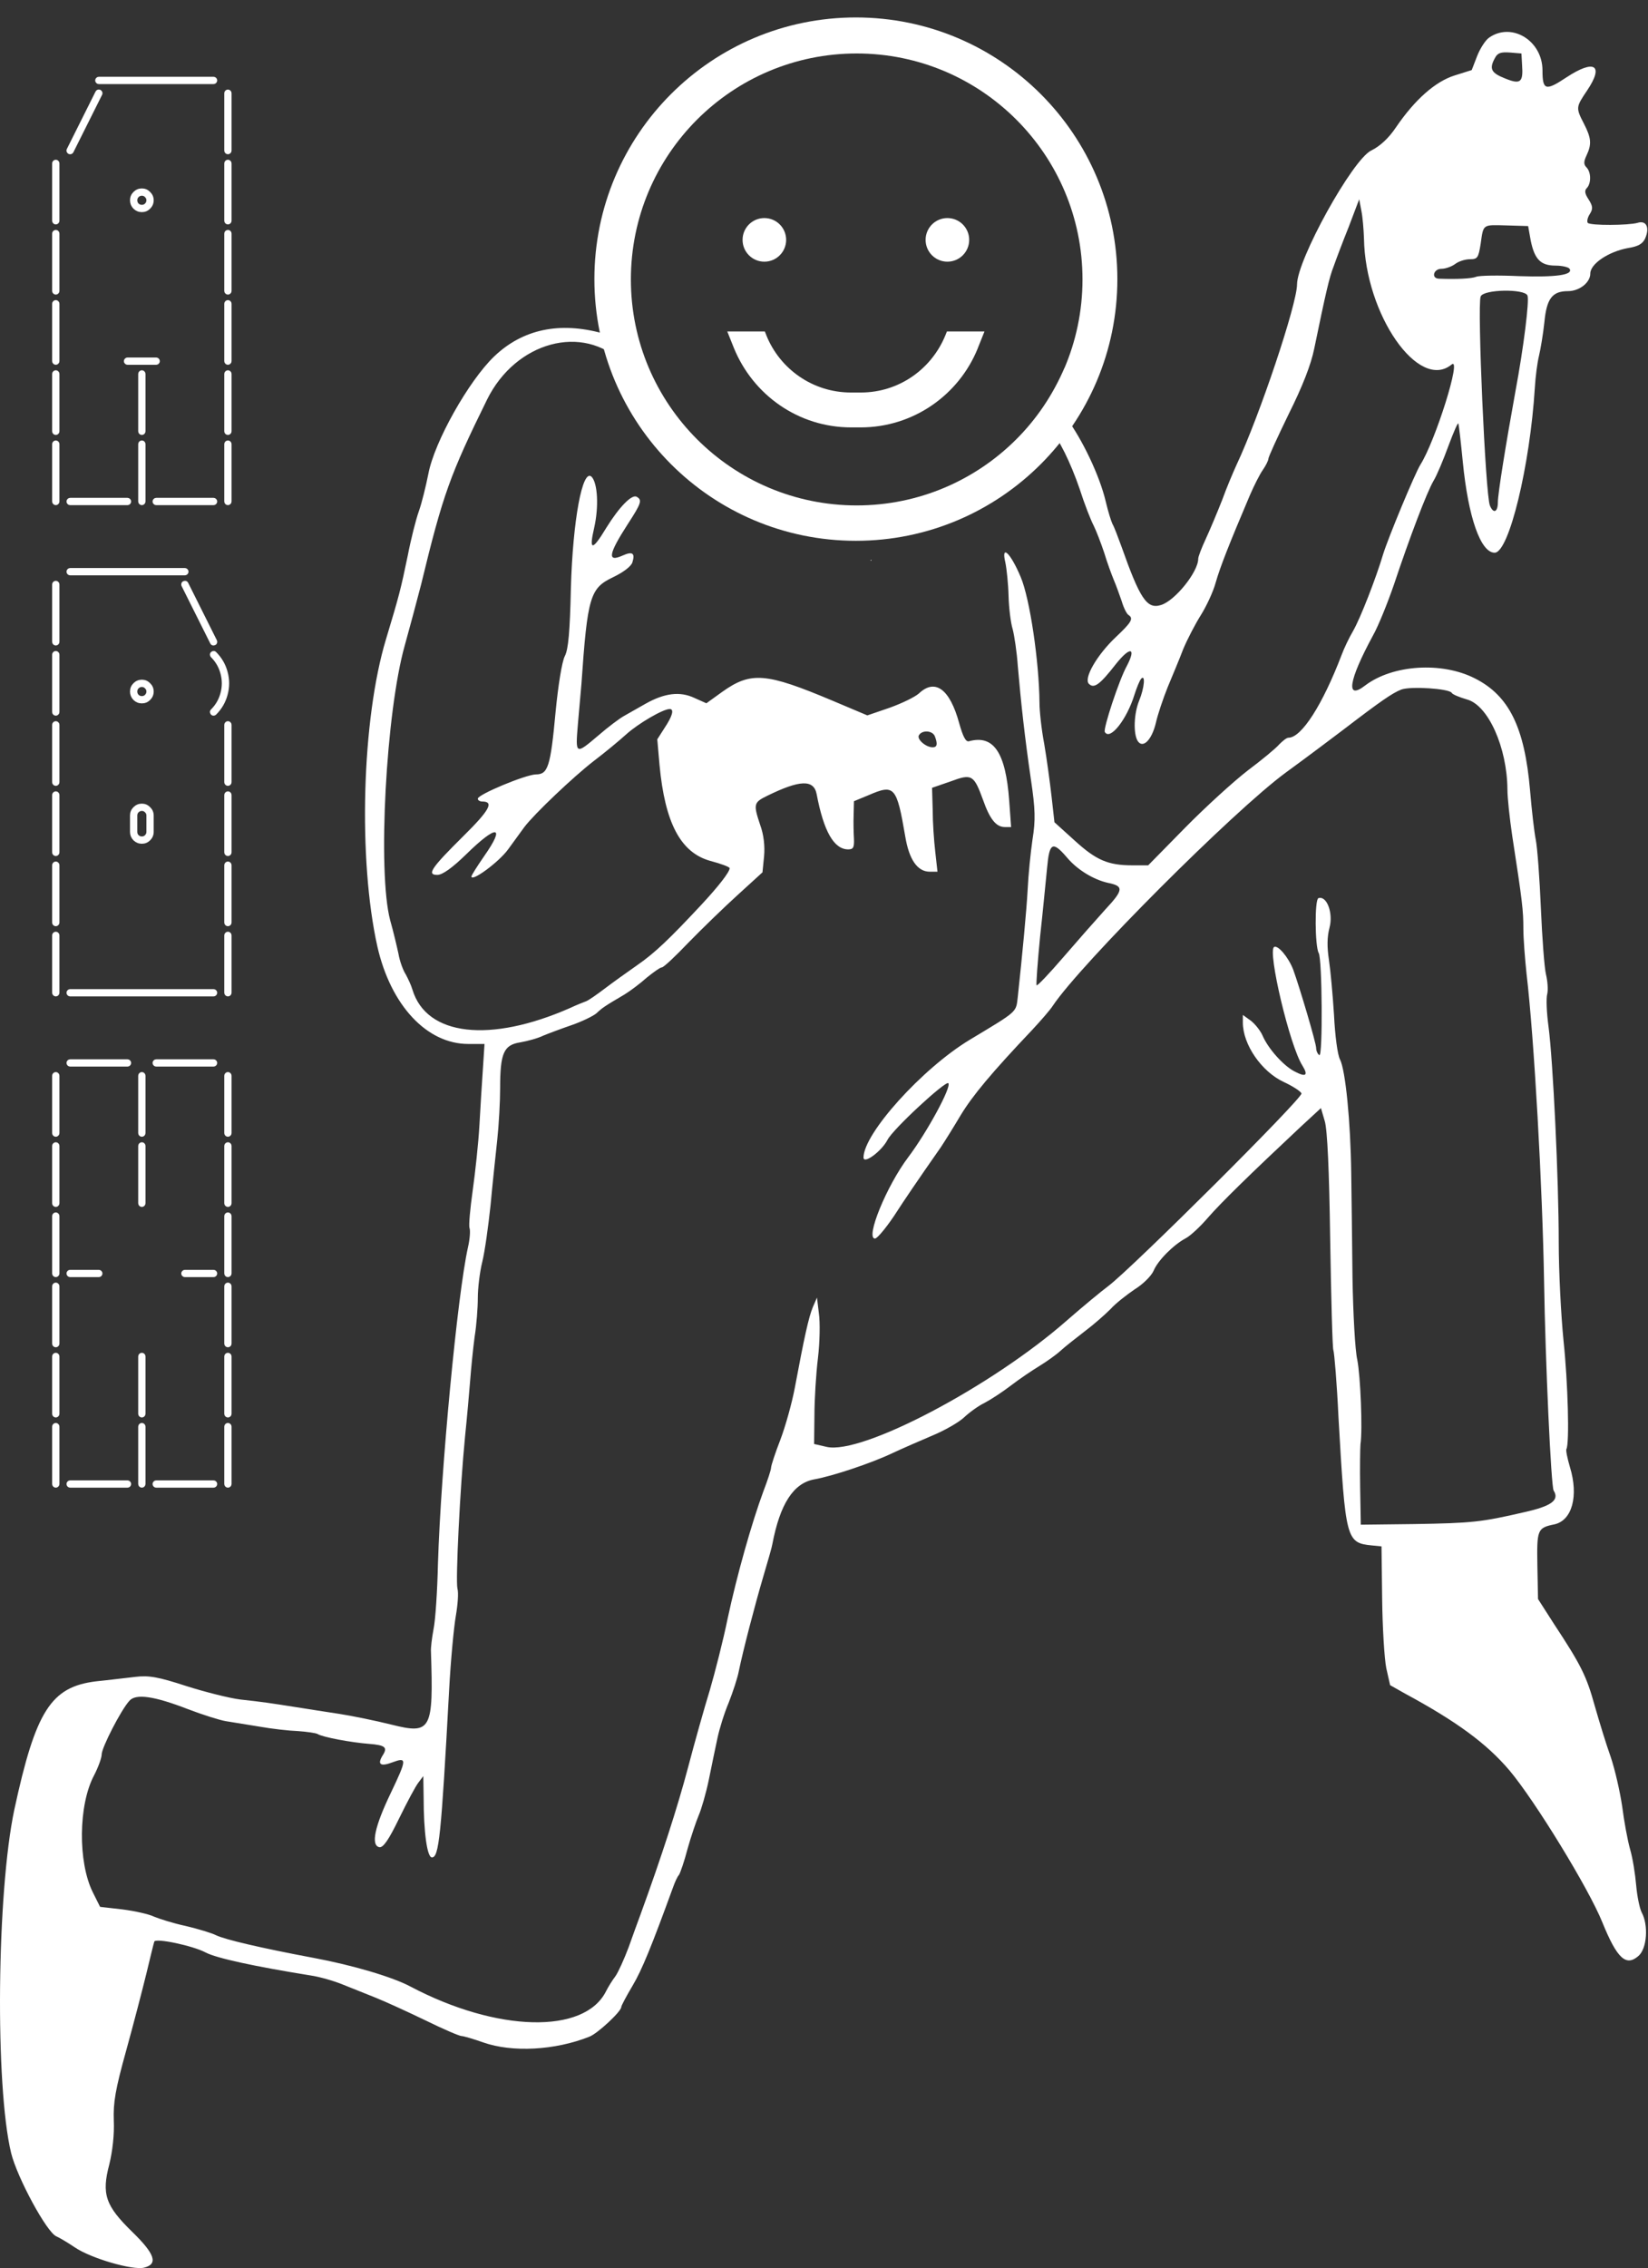 <svg width="517" height="711" viewBox="0 0 517 711" fill="none" xmlns="http://www.w3.org/2000/svg">
<rect x="0" y="0" width="517" height="711" fill="#333333" stroke="none"/>
<path fill-rule="evenodd" clip-rule="evenodd" d="M467.198 11.766C474.298 6.866 483.898 12.766 483.898 22.065C483.898 28.365 484.898 28.566 491.398 24.266C500.198 18.466 503.298 20.366 497.898 28.366C494.398 33.566 494.298 33.766 496.898 38.766C499.198 43.266 499.398 45.166 497.698 48.766C496.798 50.666 496.798 51.566 497.698 52.466C499.198 53.966 499.197 57.566 497.797 58.966C496.998 59.766 497.198 60.767 498.398 62.566C499.698 64.666 499.798 65.466 498.698 67.166C497.998 68.266 497.798 69.466 498.098 69.866C499.001 70.766 510.898 70.666 513.698 69.866C516.498 68.966 517.598 71.366 516.098 74.766C515.298 76.466 513.898 77.266 510.698 77.766C504.698 78.866 498.898 82.666 498.898 85.766C498.898 88.566 495.498 91.266 491.898 91.266C486.998 91.266 485.198 93.566 484.498 100.966C484.098 104.766 483.297 109.465 482.797 111.565C482.297 113.565 481.698 118.065 481.498 121.565C479.998 145.865 473.398 173.265 468.898 173.266C464.498 173.266 460.598 162.166 458.898 144.766C458.298 138.666 457.698 133.366 457.498 132.766C457.397 132.267 455.998 135.467 454.398 139.766C452.798 144.165 450.698 149.165 449.698 150.766C447.598 154.366 442.197 168.566 437.297 183.266C435.297 189.065 432.398 196.265 430.698 199.266C422.998 213.465 422.098 219.666 428.297 214.866C436.897 208.366 452.298 207.366 462.698 212.666C473.398 218.066 478.298 227.966 479.998 247.766C480.498 253.765 481.297 260.765 481.797 263.266C482.297 265.766 482.998 275.366 483.398 284.766C483.798 294.065 484.498 303.466 484.998 305.466C485.498 307.566 485.698 310.265 485.398 311.565C484.998 312.865 485.197 317.466 485.797 321.866C487.197 332.566 488.998 369.565 488.998 389.565C488.998 398.465 489.698 412.266 490.498 420.266C491.897 433.465 492.398 452.663 491.398 454.266C491.198 454.666 491.698 457.166 492.498 459.866C495.297 468.966 493.198 476.666 487.598 477.866C482.298 478.966 482.097 479.466 482.297 490.866L482.498 501.266L487.498 509.065C495.997 521.965 497.697 525.366 500.297 534.766C501.697 539.665 503.897 546.865 505.297 550.766C506.597 554.565 508.198 561.566 508.898 566.266C509.498 570.965 510.598 576.965 511.398 579.766C512.198 582.465 512.997 587.565 513.297 591.065C513.597 594.565 514.398 598.266 514.998 599.466C517.198 603.466 516.698 610.866 513.998 613.166C510.098 616.566 507.298 613.966 502.698 602.666C498.398 591.966 481.498 564.465 473.598 555.065C466.398 546.565 456.998 539.666 440.698 530.866L436.098 528.266L434.898 522.966C434.298 519.966 433.698 510.166 433.598 501.166L433.398 484.766L430.398 484.466C422.298 483.666 422.098 482.766 419.898 444.266C419.398 433.566 418.597 424.066 418.297 423.266C417.997 422.461 417.597 406.863 417.297 388.666C416.997 366.766 416.398 354.066 415.598 351.466L414.398 347.366L407.898 353.366C392.098 368.166 383.098 376.966 378.998 381.666C376.598 384.466 373.498 387.366 371.998 388.166C368.198 390.166 363.198 395.166 361.898 398.366C361.198 399.966 358.598 402.566 355.998 404.166C353.498 405.866 349.998 408.566 348.398 410.366C346.698 412.066 343.198 415.166 340.398 417.266C337.698 419.366 334.197 422.066 332.797 423.366C331.397 424.666 328.297 426.866 325.998 428.266C323.698 429.666 319.698 432.366 317.098 434.366C314.498 436.366 310.798 438.766 308.898 439.766C306.998 440.666 304.098 442.766 302.398 444.366C300.798 445.866 296.298 448.465 292.398 450.065C288.598 451.665 282.898 454.165 279.898 455.565C273.398 458.665 261.098 462.766 255.398 463.766C248.898 464.966 244.697 471.466 242.297 484.065C242.197 484.865 240.898 489.366 239.498 494.065C236.698 503.565 233.097 517.465 231.797 523.766C231.397 525.965 229.898 530.466 228.598 533.766C227.198 537.065 225.698 541.966 225.098 544.766C224.498 547.466 223.298 553.366 222.398 557.766C221.498 562.165 219.998 567.265 219.198 569.065C218.398 570.965 216.798 575.665 215.698 579.565C214.698 583.465 213.398 587.165 212.998 587.766C212.498 588.266 211.698 590.066 211.098 591.766C204.498 609.865 201.398 617.565 198.398 622.565C196.498 625.765 194.898 628.766 194.898 629.166C194.898 630.566 187.498 637.465 184.898 638.466C174.098 642.766 160.698 643.465 151.598 640.266C148.498 639.166 145.397 638.266 144.797 638.266C144.096 638.265 138.997 636.066 133.498 633.366C127.898 630.666 120.898 627.466 117.898 626.266C114.898 625.066 110.198 623.165 107.398 622.065C104.698 620.965 100.198 619.666 97.398 619.266C79.998 616.466 67.898 613.865 64.498 612.065C60.597 609.965 48.798 607.466 48.398 608.666C48.198 609.266 47.098 613.766 45.898 618.766C44.698 623.665 41.898 634.466 39.598 642.766C36.198 654.965 35.498 659.066 35.698 664.766C35.898 669.066 35.297 674.366 34.297 678.466C31.797 687.866 33.098 691.466 41.498 699.666C48.598 706.566 49.698 709.766 45.198 710.866C41.698 711.766 28.498 707.966 23.398 704.466C21.198 702.966 18.598 701.465 17.698 701.065C14.698 699.865 5.398 682.666 3.498 674.966C-1.602 653.866 -1.002 593.166 4.498 567.266C11.198 536.266 15.998 528.765 30.198 527.065C34.198 526.665 39.698 525.966 42.498 525.666C46.697 525.166 49.598 525.665 58.498 528.565C64.498 530.465 72.098 532.366 75.398 532.766C82.698 533.566 84.598 533.866 92.898 535.166C96.498 535.766 102.598 536.666 106.398 537.266C110.298 537.866 117.698 539.366 122.898 540.666C135.298 543.766 135.998 542.365 135.198 517.766C135.098 516.665 135.498 513.465 135.998 510.766C136.598 507.965 137.198 498.765 137.398 490.065C138.298 460.765 143.497 405.865 146.797 391.065C147.397 388.466 147.597 385.766 147.297 384.966C146.998 384.165 147.497 378.865 148.297 373.166C149.097 367.466 150.098 358.266 150.398 352.766C150.698 347.266 151.198 339.266 151.498 334.966L151.998 327.266H146.898C133.898 327.266 122.598 315.166 118.398 296.766C112.298 269.466 113.498 225.466 121.098 200.366C125.198 186.766 125.698 184.866 127.898 174.266C128.898 169.066 130.498 162.766 131.398 160.266C132.298 157.765 133.598 152.466 134.398 148.466C136.298 138.466 146.998 119.466 154.998 111.766C163.991 103.163 175.566 100.772 189.066 104.5C189.808 105.264 190.683 106.042 191.715 106.772L191.586 106.682C191.629 106.719 191.778 106.844 192.091 107.121C192.472 107.458 193.366 108.261 194.3 108.967C194.532 109.141 195.012 109.507 195.695 109.932C197.057 111.606 198.311 112.844 198.716 113.297C199.106 113.732 199.467 114.193 200.196 115.114C200.47 115.844 200.725 116.377 200.857 116.655C200.955 116.863 201.057 117.069 201.16 117.27C200.765 118.397 200.532 119.599 200.492 120.851C198.615 117.713 196.854 115.222 195.398 113.766C182.898 101.366 161.797 107.066 152.797 125.266C141.197 148.865 138.998 154.766 132.098 183.266C130.898 187.966 128.598 196.466 126.998 202.266C121.098 223.066 118.398 273.366 122.398 288.466C123.398 291.966 124.498 296.666 124.998 298.966C125.398 301.366 126.497 304.266 127.297 305.466C127.997 306.766 128.998 308.866 129.398 310.266C133.798 324.766 153.698 327.066 178.898 315.966C180.798 315.066 183.098 314.166 183.898 313.866C184.698 313.566 187.398 311.665 189.898 309.766C192.398 307.866 196.898 304.665 199.898 302.565C205.398 298.765 209.898 294.465 219.898 283.766C225.398 277.866 228.898 273.366 228.898 272.166C228.898 271.766 226.197 270.766 222.797 269.866C213.498 267.266 208.598 257.965 206.898 239.766L206.198 231.766L208.498 228.166C210.897 224.566 211.598 222.266 210.098 222.266C207.998 222.266 200.298 226.766 196.498 230.166C194.298 232.166 189.698 235.966 186.398 238.466C179.898 243.466 167.598 255.165 164.498 259.266C163.498 260.666 161.198 263.766 159.398 266.266C156.498 270.266 147.898 276.566 147.898 274.766C147.899 274.365 149.699 271.565 151.898 268.366C158.698 258.666 155.897 258.366 146.297 267.766C141.897 272.066 138.798 274.266 137.198 274.266C133.798 274.266 135.198 272.166 145.498 261.966C153.498 254.066 155.097 251.266 151.297 251.266C150.498 251.265 149.898 250.866 149.898 250.366C149.898 249.066 164.798 242.866 168.098 242.766C171.898 242.765 172.697 240.465 174.297 223.166C175.097 214.866 176.298 207.366 177.198 205.666C178.298 203.566 178.798 197.966 179.098 184.266C179.698 163.266 182.698 146.666 185.598 149.466C187.498 151.466 187.898 158.866 186.398 165.466C184.698 172.766 185.798 172.766 190.198 165.466C194.297 158.866 198.297 154.766 199.797 155.766C201.497 156.766 201.198 157.766 196.898 164.366C190.898 173.666 190.398 176.366 195.297 174.166C198.397 172.766 199.298 173.366 198.398 176.266C197.998 177.566 195.597 179.366 192.297 180.966C185.098 184.366 184.298 187.066 182.398 214.466C182.198 216.866 181.697 222.466 181.297 226.966C180.497 236.666 180.498 236.666 187.698 230.566C190.698 227.966 194.398 225.166 195.898 224.366C197.498 223.466 200.498 221.766 202.598 220.566C208.498 217.267 213.298 216.666 217.797 218.766L221.598 220.466L226.598 216.866C235.598 210.466 240.298 210.866 261.198 219.666L272.098 224.266L279.098 221.866C282.998 220.466 287.097 218.466 288.297 217.366C293.397 212.566 297.998 216.066 300.898 226.666C302.098 230.966 302.998 232.666 303.998 232.366C311.698 230.266 315.498 235.866 316.598 250.966L317.198 259.266H315.198C312.498 259.266 310.498 256.766 308.398 250.766C305.498 242.866 304.898 242.466 298.198 244.966L292.398 246.966L292.598 253.866C292.598 257.666 292.998 263.566 293.398 266.966L294.098 273.266H291.698C287.798 273.266 285.198 269.466 283.998 262.266C281.298 246.466 280.598 245.766 272.498 249.266L267.898 251.166L267.797 255.466C267.697 257.866 267.798 261.266 267.898 262.966C267.998 265.666 267.698 266.265 266.098 266.266C261.598 266.266 258.398 260.566 256.198 248.966C255.298 244.266 250.898 244.466 240.698 249.466C236.398 251.566 236.298 252.066 238.498 258.666C239.598 261.666 239.998 265.266 239.698 268.466L239.198 273.466L231.297 280.666C226.997 284.566 220.098 291.266 215.998 295.466C211.899 299.765 208.2 303.264 207.598 303.266C207.098 303.266 204.998 304.766 202.898 306.466C200.898 308.266 197.698 310.665 195.898 311.766C189.598 315.465 188.898 315.966 187.098 317.666C185.998 318.566 182.497 320.266 179.297 321.366C176.098 322.466 172.098 323.966 170.398 324.666C168.798 325.466 165.498 326.366 163.198 326.766C157.998 327.566 156.898 330.166 156.898 341.166C156.898 345.366 156.498 352.566 155.998 357.266C155.498 361.966 154.498 371.166 153.898 377.766C153.198 384.365 152.097 392.365 151.297 395.565C150.497 398.765 149.898 403.866 149.898 406.866C149.898 409.966 149.498 415.366 148.898 419.065C148.398 422.765 147.798 428.866 147.498 432.766C147.198 436.566 146.498 444.466 145.898 450.266C144.298 466.565 142.898 495.365 143.498 497.966C143.898 499.266 143.598 503.066 142.998 506.565C142.398 509.965 141.398 520.366 140.898 529.766C138.398 575.866 137.698 582.266 135.498 582.266C133.998 582.265 132.898 574.366 132.898 563.366L132.797 556.766L131.297 558.766C130.397 559.866 127.698 564.966 125.198 570.065C121.898 576.865 120.198 579.265 118.998 579.065C116.298 578.465 117.498 572.665 122.598 562.065C127.698 551.366 127.698 550.766 123.098 552.466C119.398 553.866 118.298 553.166 119.998 550.366C121.698 547.766 120.898 547.066 115.698 546.666C110.398 546.266 101.098 544.565 99.598 543.565C98.998 543.265 96.298 542.866 93.498 542.666C90.698 542.566 85.298 541.966 81.398 541.266C77.598 540.666 72.798 539.865 70.898 539.565C68.998 539.265 63.598 537.566 58.898 535.766C48.298 531.666 42.598 530.866 40.598 533.166C37.998 535.966 31.898 547.865 31.898 549.966C31.898 551.066 30.797 554.065 29.498 556.565C24.598 565.765 24.398 583.666 29.098 593.166L31.398 597.766L38.398 598.565C42.298 599.065 46.798 600.066 48.398 600.866C50.098 601.566 54.498 602.966 58.297 603.766C62.097 604.666 66.397 605.966 67.797 606.666C70.397 607.966 81.798 610.666 98.398 613.766C110.698 616.065 123.197 619.766 128.797 622.766C155.897 637.066 183.298 637.766 190.098 624.266C190.798 622.866 192.098 620.766 193.098 619.466C193.998 618.165 195.798 614.165 197.198 610.466C198.498 606.766 200.198 602.166 200.898 600.266C207.598 581.866 212.597 566.365 215.797 554.266C217.897 546.266 220.998 535.266 222.698 529.766C224.298 524.266 226.897 514.165 228.297 507.266C231.197 493.766 235.798 477.466 239.498 467.466C240.798 464.066 241.898 460.765 241.898 460.065C241.899 459.464 243.198 455.465 244.797 451.366C246.397 447.166 248.498 439.666 249.398 434.766C252.298 419.266 253.698 412.866 254.998 409.766L256.297 406.766L256.898 411.766C257.298 414.466 257.198 420.766 256.598 425.766C255.998 430.665 255.498 438.766 255.498 443.766L255.398 452.666L259.297 453.565C270.297 456.165 311.298 434.566 334.898 413.766C339.598 409.666 345.397 404.865 347.797 403.065C355.097 397.565 408.797 344.166 408.297 342.766C407.997 342.065 405.497 340.466 402.698 339.166C395.798 335.966 389.898 327.465 389.898 320.565V318.166L392.398 319.966C393.698 320.966 395.398 323.066 396.098 324.666C397.798 328.666 402.598 334.066 406.098 335.866C409.698 337.766 410.498 337.165 408.598 334.065C404.598 327.865 397.598 298.167 399.698 296.866C400.898 296.166 404.198 300.066 405.698 303.966C407.698 309.465 412.897 326.962 412.898 328.565C412.898 329.465 413.398 330.466 413.898 330.766C414.998 331.465 414.798 300.566 413.698 298.766C412.498 296.665 412.398 281.965 413.598 281.565C416.198 280.666 418.298 286.166 417.098 290.766C416.298 293.766 416.298 296.866 416.898 300.866C417.398 304.166 418.098 311.866 418.498 318.166C418.798 324.466 419.598 330.766 420.398 332.166C422.098 335.566 423.698 351.566 423.898 367.766C423.998 374.866 424.197 389.766 424.297 400.766C424.497 411.765 425.097 423.265 425.797 426.266C426.797 431.366 427.497 448.165 426.797 452.766C426.697 453.866 426.598 459.966 426.698 466.366L426.898 477.966L443.698 477.766C461.798 477.466 464.698 477.165 478.098 474.065C486.698 472.165 489.298 470.266 487.398 467.266C486.598 465.964 484.798 427.065 484.398 401.766C483.898 372.266 481.298 325.566 478.898 305.266C478.398 300.566 477.898 294.165 477.898 291.065C477.898 285.466 477.598 282.665 474.398 261.966C473.598 256.566 472.898 250.066 472.898 247.466C472.798 234.366 466.898 221.066 460.198 219.266C457.798 218.566 455.598 217.666 455.398 217.166C454.498 215.866 442.599 215.066 439.598 216.166C436.798 217.266 433.298 219.666 421.398 228.766C418.098 231.266 409.998 237.366 403.398 242.166C386.898 254.266 338.897 302.366 330.297 315.266C329.397 316.666 326.498 319.966 323.898 322.766C310.998 336.365 305.098 343.466 301.398 349.565C299.198 353.265 296.398 357.765 295.198 359.565C287.698 370.265 283.198 376.965 281.398 379.766C278.798 383.866 275.298 388.266 274.498 388.266C271.398 388.265 278.098 371.766 284.998 362.666C290.798 354.966 298.598 340.665 297.498 339.565C296.694 338.67 279.998 354.067 278.398 357.366C276.498 360.966 270.898 365.066 270.898 362.866C270.898 355.366 289.298 334.966 304.198 325.966C319.498 316.766 318.697 317.466 319.297 312.466C320.797 298.466 321.998 285.866 322.398 278.766C322.598 274.366 323.298 267.366 323.898 263.266C324.898 257.066 324.798 253.665 323.398 244.266C321.498 231.266 320.297 220.366 319.297 208.766C318.997 204.366 318.198 199.166 317.698 197.266C317.098 195.365 316.498 190.665 316.398 186.766C316.298 182.966 315.798 178.266 315.398 176.366C313.998 170.466 316.998 173.266 320.198 180.866C323.098 187.666 325.998 207.566 326.098 220.266C326.098 222.766 326.698 228.566 327.598 233.266C328.398 237.965 329.398 245.366 329.898 249.766L330.797 257.766L337.098 263.466C343.898 269.666 347.598 271.266 355.297 271.266H360.198L371.797 259.466C378.197 252.966 386.998 244.966 391.398 241.566C395.798 238.267 400.297 234.567 401.297 233.366C402.397 232.266 403.598 231.266 404.198 231.266C408.298 231.265 414.898 220.966 420.898 205.266C421.598 203.366 423.198 199.965 424.498 197.766C426.798 193.765 431.698 181.165 433.898 173.766C435.498 168.565 443.898 148.366 445.598 145.666C450.298 138.266 458.697 111.567 455.398 114.266C445.098 122.766 428.298 98.666 427.898 74.766C427.798 71.966 427.498 68.166 427.098 66.166L426.398 62.466L423.098 71.166C421.198 75.866 419.098 81.466 418.398 83.466C416.998 86.966 415.897 91.866 412.297 109.266C411.297 114.266 408.597 121.166 404.297 129.766C400.797 136.966 397.898 143.266 397.898 143.866C397.898 144.366 397.098 145.966 396.198 147.266C395.198 148.666 393.398 152.266 392.098 155.266C385.598 170.566 382.798 177.666 381.398 182.566C380.598 185.566 378.398 190.166 376.698 192.866C374.998 195.566 372.498 200.366 371.198 203.466C369.998 206.666 367.697 212.066 366.297 215.466C364.897 218.966 363.198 223.966 362.598 226.666C361.298 232.066 358.498 234.766 356.898 232.266C355.498 229.966 355.698 223.666 357.398 219.566C358.998 215.666 359.397 211.266 357.998 212.766C357.498 213.366 356.598 215.566 355.898 217.766C353.498 225.565 348.198 232.266 346.598 229.466C345.998 228.566 351.098 213.066 353.498 208.766C356.597 202.866 354.497 202.566 349.998 208.266C344.998 214.665 343.198 215.966 341.598 214.366C339.898 212.666 344.098 205.366 349.998 199.766C354.998 195.066 355.698 193.866 353.998 192.766C353.497 192.465 352.498 190.565 351.898 188.466C351.198 186.466 350.098 183.366 349.398 181.766C348.698 180.066 347.298 176.266 346.398 173.266C345.398 170.266 343.898 166.366 343.098 164.766C342.198 163.066 340.198 157.966 338.698 153.266C335.898 145.066 331.898 136.966 329.998 135.766C329.497 135.467 328.498 138.567 327.898 142.666C327.833 143.058 327.76 143.447 327.682 143.834C327.616 143.809 327.55 143.784 327.483 143.762C325.854 143.219 324.142 143.561 322.871 144.527C323.612 142.246 323.714 139.803 323.755 138.776C323.777 138.251 323.787 137.699 323.792 137.125C326.96 137.202 330.154 136.036 332.572 133.618C332.855 133.335 333.51 132.692 334.076 132.03L334.279 131.793L334.469 131.546C334.537 131.457 334.601 131.367 334.665 131.28C334.677 131.277 334.689 131.272 334.701 131.269C339.36 137.505 344.951 148.955 346.898 157.266C347.598 160.265 348.598 163.465 348.998 164.266C349.498 165.066 350.697 168.266 351.797 171.266C357.597 187.666 359.798 191.066 364.198 189.666C368.598 188.366 375.898 179.266 375.898 175.166C375.898 174.466 376.997 171.666 378.297 168.866C379.597 166.066 381.898 160.566 383.398 156.766C384.798 152.866 386.898 147.966 387.898 145.766C395.198 130.266 406.898 95.266 406.898 89.166C406.898 81.466 424.298 49.966 430.198 47.166C432.898 45.866 435.698 43.266 437.898 39.966C443.898 31.166 450.298 25.566 456.297 23.666L461.698 21.966L463.398 17.565C464.298 15.265 465.998 12.566 467.198 11.766ZM334.598 268.666C330.198 263.566 329.198 264.166 328.498 271.966C328.098 275.766 327.197 285.465 326.297 293.565C325.497 301.765 324.998 308.666 325.198 308.866C325.4 309.164 329.199 305.165 333.498 300.166C337.898 295.066 343.798 288.366 346.698 285.166C352.498 278.966 352.598 277.766 347.598 276.766C343.098 275.766 337.898 272.666 334.598 268.666ZM293.297 230.866C292.597 228.966 289.297 228.766 288.297 230.466C287.498 231.666 290.398 234.266 292.598 234.266C293.998 234.265 294.197 233.266 293.297 230.866ZM273.35 175.755C273.304 175.741 273.258 175.729 273.213 175.716C273.148 175.696 273.089 175.674 273.036 175.656C273.163 175.592 273.289 175.525 273.415 175.458C273.393 175.555 273.372 175.654 273.35 175.755ZM307.009 159.261C306.824 159.407 306.654 159.544 306.502 159.667C306.213 159.902 306.058 160.031 305.863 160.188C305.706 160.315 305.641 160.363 305.63 160.371C305.441 160.502 305.221 160.659 305.014 160.823C304.921 160.897 304.772 161.019 304.607 161.175C304.957 160.543 305.252 160.043 305.621 159.489C305.636 159.466 305.65 159.442 305.666 159.419C306.154 159.383 306.604 159.325 307.009 159.261ZM479.198 92.666C478.398 90.466 465.298 90.666 464.498 92.966C463.398 95.866 465.998 155.066 467.398 158.466C468.498 161.166 469.898 160.566 469.898 157.466C469.898 154.766 472.398 139.265 475.398 122.766C477.998 108.866 479.798 94.266 479.198 92.666ZM472.598 70.666C464.998 70.466 465.398 70.166 464.498 76.466C463.798 80.865 463.498 81.266 461.098 81.266C459.598 81.266 457.498 81.966 456.498 82.766C455.398 83.566 453.498 84.266 452.198 84.266C449.698 84.266 448.898 87.266 451.398 87.366C456.898 87.566 461.598 87.366 463.098 86.766C464 86.366 470.099 86.265 476.598 86.565C488.298 86.965 493.598 86.166 492.398 84.266C492.098 83.766 490.097 83.266 487.998 83.266C483.298 83.266 481.398 81.266 480.198 75.366L479.398 70.866L472.598 70.666ZM473.698 16.466C470.898 16.266 469.798 16.566 468.998 18.166C467.098 21.566 467.798 22.865 472.098 24.565C476.998 26.565 477.898 25.866 477.498 20.366L477.297 16.766L473.698 16.466Z" fill="white"/>
<path d="M296.624 105C292.315 115.66 282.048 123.047 270.06 123.047C270.031 123.047 269.995 123.047 269.966 123.047H267.034C267.005 123.047 266.976 123.047 266.94 123.047C254.952 123.047 244.685 115.66 240.442 105.19L240.376 105L239.939 103.906H228.155L230.219 109.061C236.227 123.791 250.439 133.984 267.034 133.984H269.973C286.569 133.984 300.78 123.791 306.686 109.324L306.781 109.061L308.845 103.906H297.061L296.624 105Z" fill="white"/>
<path d="M268.5 5.469C223.197 5.469 186.469 42.197 186.469 87.5C186.469 132.803 223.197 169.531 268.5 169.531C313.803 169.531 350.531 132.803 350.531 87.5C350.531 42.197 313.803 5.469 268.5 5.469ZM318.769 137.769C305.957 150.544 288.275 158.441 268.755 158.441C229.635 158.441 197.917 126.729 197.917 87.602C197.917 48.475 229.628 16.764 268.755 16.764C307.875 16.764 339.594 48.475 339.594 87.602C339.594 97.555 337.538 107.027 333.833 115.624L334.008 115.165C330.239 123.951 325.098 131.461 318.769 137.769Z" fill="white"/>
<path d="M232.953 75.195C232.953 71.42 236.014 68.359 239.789 68.359C243.565 68.359 246.625 71.42 246.625 75.195C246.625 78.971 243.565 82.031 239.789 82.031C236.014 82.031 232.953 78.971 232.953 75.195Z" fill="white"/>
<path d="M290.375 75.195C290.375 71.42 293.436 68.359 297.211 68.359C300.986 68.359 304.047 71.42 304.047 75.195C304.047 78.971 300.986 82.031 297.211 82.031C293.436 82.031 290.375 78.971 290.375 75.195Z" fill="white"/>
<path d="M31 24.571H40C40.172 24.571 40.322 24.636 40.45 24.764C40.579 24.893 40.643 25.043 40.643 25.214C40.643 25.386 40.579 25.536 40.45 25.664C40.322 25.793 40.172 25.857 40 25.857H31C30.829 25.857 30.679 25.793 30.55 25.664C30.422 25.536 30.357 25.386 30.357 25.214C30.357 25.043 30.422 24.893 30.55 24.764C30.679 24.636 30.829 24.571 31 24.571ZM31 24.571H40C40.172 24.571 40.322 24.636 40.45 24.764C40.579 24.893 40.643 25.043 40.643 25.214C40.643 25.386 40.579 25.536 40.45 25.664C40.322 25.793 40.172 25.857 40 25.857H31C30.829 25.857 30.679 25.793 30.55 25.664C30.422 25.536 30.357 25.386 30.357 25.214C30.357 25.043 30.422 24.893 30.55 24.764C30.679 24.636 30.829 24.571 31 24.571Z" fill="white"/>
<path d="M40 24.571H49C49.172 24.571 49.322 24.636 49.45 24.764C49.579 24.893 49.643 25.043 49.643 25.214C49.643 25.386 49.579 25.536 49.45 25.664C49.322 25.793 49.172 25.857 49 25.857H40C39.829 25.857 39.679 25.793 39.55 25.664C39.422 25.536 39.357 25.386 39.357 25.214C39.357 25.043 39.422 24.893 39.55 24.764C39.679 24.636 39.829 24.571 40 24.571ZM40 24.571H49C49.172 24.571 49.322 24.636 49.45 24.764C49.579 24.893 49.643 25.043 49.643 25.214C49.643 25.386 49.579 25.536 49.45 25.664C49.322 25.793 49.172 25.857 49 25.857H40C39.829 25.857 39.679 25.793 39.55 25.664C39.422 25.536 39.357 25.386 39.357 25.214C39.357 25.043 39.422 24.893 39.55 24.764C39.679 24.636 39.829 24.571 40 24.571Z" fill="white"/>
<path d="M49 24.571H58C58.172 24.571 58.322 24.636 58.45 24.764C58.579 24.893 58.643 25.043 58.643 25.214C58.643 25.386 58.579 25.536 58.45 25.664C58.322 25.793 58.172 25.857 58 25.857H49C48.829 25.857 48.679 25.793 48.55 25.664C48.422 25.536 48.357 25.386 48.357 25.214C48.357 25.043 48.422 24.893 48.55 24.764C48.679 24.636 48.829 24.571 49 24.571ZM49 24.571H58C58.172 24.571 58.322 24.636 58.45 24.764C58.579 24.893 58.643 25.043 58.643 25.214C58.643 25.386 58.579 25.536 58.45 25.664C58.322 25.793 58.172 25.857 58 25.857H49C48.829 25.857 48.679 25.793 48.55 25.664C48.422 25.536 48.357 25.386 48.357 25.214C48.357 25.043 48.422 24.893 48.55 24.764C48.679 24.636 48.829 24.571 49 24.571Z" fill="white"/>
<path d="M58 24.571H67C67.171 24.571 67.322 24.636 67.45 24.764C67.579 24.893 67.643 25.043 67.643 25.214C67.643 25.386 67.579 25.536 67.45 25.664C67.322 25.793 67.171 25.857 67 25.857H58C57.829 25.857 57.679 25.793 57.55 25.664C57.422 25.536 57.357 25.386 57.357 25.214C57.357 25.043 57.422 24.893 57.55 24.764C57.679 24.636 57.829 24.571 58 24.571ZM58 24.571H67C67.171 24.571 67.322 24.636 67.45 24.764C67.579 24.893 67.643 25.043 67.643 25.214C67.643 25.386 67.579 25.536 67.45 25.664C67.322 25.793 67.171 25.857 67 25.857H58C57.829 25.857 57.679 25.793 57.55 25.664C57.422 25.536 57.357 25.386 57.357 25.214C57.357 25.043 57.422 24.893 57.55 24.764C57.679 24.636 57.829 24.571 58 24.571Z" fill="white"/>
<path d="M31.579 29.503L22.579 47.503C22.45 47.739 22.257 47.857 22 47.857C21.764 47.857 21.582 47.75 21.454 47.536C21.325 47.343 21.314 47.139 21.422 46.925L30.422 28.925C30.55 28.689 30.743 28.571 31 28.571C31.236 28.571 31.418 28.678 31.547 28.893C31.675 29.086 31.686 29.289 31.579 29.503Z" fill="white"/>
<path d="M72.143 29.214V47.214C72.143 47.386 72.079 47.536 71.95 47.664C71.822 47.793 71.671 47.857 71.5 47.857C71.329 47.857 71.179 47.793 71.05 47.664C70.921 47.536 70.857 47.386 70.857 47.214V29.214C70.857 29.043 70.921 28.893 71.05 28.764C71.179 28.636 71.329 28.571 71.5 28.571C71.671 28.571 71.822 28.636 71.95 28.764C72.079 28.893 72.143 29.043 72.143 29.214Z" fill="white"/>
<path d="M18.143 51.214V69.214C18.143 69.386 18.079 69.536 17.95 69.664C17.822 69.793 17.672 69.857 17.5 69.857C17.329 69.857 17.179 69.793 17.05 69.664C16.922 69.536 16.857 69.386 16.857 69.214V51.214C16.857 51.043 16.922 50.893 17.05 50.764C17.179 50.636 17.329 50.571 17.5 50.571C17.672 50.571 17.822 50.636 17.95 50.764C18.079 50.893 18.143 51.043 18.143 51.214Z" fill="white"/>
<path d="M46.429 62.786C46.429 62.25 46.236 61.8 45.85 61.436C45.486 61.05 45.036 60.857 44.5 60.857C43.964 60.857 43.504 61.05 43.118 61.436C42.754 61.8 42.572 62.25 42.572 62.786C42.572 63.321 42.754 63.782 43.118 64.168C43.504 64.532 43.964 64.714 44.5 64.714C45.036 64.714 45.486 64.532 45.85 64.168C46.236 63.782 46.429 63.321 46.429 62.786ZM47.714 62.786C47.714 63.664 47.393 64.425 46.75 65.068C46.129 65.689 45.379 66 44.5 66C43.621 66 42.861 65.689 42.218 65.068C41.596 64.425 41.286 63.664 41.286 62.786C41.286 61.907 41.596 61.157 42.218 60.536C42.861 59.893 43.621 59.571 44.5 59.571C45.379 59.571 46.129 59.893 46.75 60.536C47.393 61.157 47.714 61.907 47.714 62.786Z" fill="white"/>
<path d="M72.143 51.214V69.214C72.143 69.386 72.079 69.536 71.95 69.664C71.822 69.793 71.671 69.857 71.5 69.857C71.329 69.857 71.179 69.793 71.05 69.664C70.921 69.536 70.857 69.386 70.857 69.214V51.214C70.857 51.043 70.921 50.893 71.05 50.764C71.179 50.636 71.329 50.571 71.5 50.571C71.671 50.571 71.822 50.636 71.95 50.764C72.079 50.893 72.143 51.043 72.143 51.214Z" fill="white"/>
<path d="M18.143 73.214V91.214C18.143 91.386 18.079 91.536 17.95 91.664C17.822 91.793 17.672 91.857 17.5 91.857C17.329 91.857 17.179 91.793 17.05 91.664C16.922 91.536 16.857 91.386 16.857 91.214V73.214C16.857 73.043 16.922 72.893 17.05 72.764C17.179 72.636 17.329 72.571 17.5 72.571C17.672 72.571 17.822 72.636 17.95 72.764C18.079 72.893 18.143 73.043 18.143 73.214Z" fill="white"/>
<path d="M72.143 73.214V91.214C72.143 91.386 72.079 91.536 71.95 91.664C71.822 91.793 71.671 91.857 71.5 91.857C71.329 91.857 71.179 91.793 71.05 91.664C70.921 91.536 70.857 91.386 70.857 91.214V73.214C70.857 73.043 70.921 72.893 71.05 72.764C71.179 72.636 71.329 72.571 71.5 72.571C71.671 72.571 71.822 72.636 71.95 72.764C72.079 72.893 72.143 73.043 72.143 73.214Z" fill="white"/>
<path d="M18.143 95.214V113.214C18.143 113.386 18.079 113.536 17.95 113.664C17.822 113.793 17.672 113.857 17.5 113.857C17.329 113.857 17.179 113.793 17.05 113.664C16.922 113.536 16.857 113.386 16.857 113.214V95.214C16.857 95.043 16.922 94.893 17.05 94.764C17.179 94.636 17.329 94.571 17.5 94.571C17.672 94.571 17.822 94.636 17.95 94.764C18.079 94.893 18.143 95.043 18.143 95.214Z" fill="white"/>
<path d="M40 112.571H49C49.172 112.571 49.322 112.636 49.45 112.764C49.579 112.893 49.643 113.043 49.643 113.214C49.643 113.386 49.579 113.536 49.45 113.664C49.322 113.793 49.172 113.857 49 113.857H40C39.829 113.857 39.679 113.793 39.55 113.664C39.422 113.536 39.357 113.386 39.357 113.214C39.357 113.043 39.422 112.893 39.55 112.764C39.679 112.636 39.829 112.571 40 112.571ZM40 112.571H49C49.172 112.571 49.322 112.636 49.45 112.764C49.579 112.893 49.643 113.043 49.643 113.214C49.643 113.386 49.579 113.536 49.45 113.664C49.322 113.793 49.172 113.857 49 113.857H40C39.829 113.857 39.679 113.793 39.55 113.664C39.422 113.536 39.357 113.386 39.357 113.214C39.357 113.043 39.422 112.893 39.55 112.764C39.679 112.636 39.829 112.571 40 112.571Z" fill="white"/>
<path d="M72.143 95.214V113.214C72.143 113.386 72.079 113.536 71.95 113.664C71.822 113.793 71.671 113.857 71.5 113.857C71.329 113.857 71.179 113.793 71.05 113.664C70.921 113.536 70.857 113.386 70.857 113.214V95.214C70.857 95.043 70.921 94.893 71.05 94.764C71.179 94.636 71.329 94.571 71.5 94.571C71.671 94.571 71.822 94.636 71.95 94.764C72.079 94.893 72.143 95.043 72.143 95.214Z" fill="white"/>
<path d="M18.143 117.214V135.214C18.143 135.386 18.079 135.536 17.95 135.664C17.822 135.793 17.672 135.857 17.5 135.857C17.329 135.857 17.179 135.793 17.05 135.664C16.922 135.536 16.857 135.386 16.857 135.214V117.214C16.857 117.043 16.922 116.893 17.05 116.764C17.179 116.636 17.329 116.571 17.5 116.571C17.672 116.571 17.822 116.636 17.95 116.764C18.079 116.893 18.143 117.043 18.143 117.214Z" fill="white"/>
<path d="M45.143 117.214V135.214C45.143 135.386 45.079 135.536 44.95 135.664C44.822 135.793 44.672 135.857 44.5 135.857C44.329 135.857 44.179 135.793 44.05 135.664C43.922 135.536 43.857 135.386 43.857 135.214V117.214C43.857 117.043 43.922 116.893 44.05 116.764C44.179 116.636 44.329 116.571 44.5 116.571C44.672 116.571 44.822 116.636 44.95 116.764C45.079 116.893 45.143 117.043 45.143 117.214Z" fill="white"/>
<path d="M72.143 117.214V135.214C72.143 135.386 72.079 135.536 71.95 135.664C71.822 135.793 71.671 135.857 71.5 135.857C71.329 135.857 71.179 135.793 71.05 135.664C70.921 135.536 70.857 135.386 70.857 135.214V117.214C70.857 117.043 70.921 116.893 71.05 116.764C71.179 116.636 71.329 116.571 71.5 116.571C71.671 116.571 71.822 116.636 71.95 116.764C72.079 116.893 72.143 117.043 72.143 117.214Z" fill="white"/>
<path d="M18.143 139.214V157.214C18.143 157.386 18.079 157.536 17.95 157.664C17.822 157.793 17.672 157.857 17.5 157.857C17.329 157.857 17.179 157.793 17.05 157.664C16.922 157.536 16.857 157.386 16.857 157.214V139.214C16.857 139.043 16.922 138.893 17.05 138.764C17.179 138.636 17.329 138.571 17.5 138.571C17.672 138.571 17.822 138.636 17.95 138.764C18.079 138.893 18.143 139.043 18.143 139.214Z" fill="white"/>
<path d="M22 156.571H31C31.172 156.571 31.322 156.636 31.45 156.764C31.579 156.893 31.643 157.043 31.643 157.214C31.643 157.386 31.579 157.536 31.45 157.664C31.322 157.793 31.172 157.857 31 157.857H22C21.829 157.857 21.679 157.793 21.55 157.664C21.422 157.536 21.357 157.386 21.357 157.214C21.357 157.043 21.422 156.893 21.55 156.764C21.679 156.636 21.829 156.571 22 156.571ZM22 156.571H31C31.172 156.571 31.322 156.636 31.45 156.764C31.579 156.893 31.643 157.043 31.643 157.214C31.643 157.386 31.579 157.536 31.45 157.664C31.322 157.793 31.172 157.857 31 157.857H22C21.829 157.857 21.679 157.793 21.55 157.664C21.422 157.536 21.357 157.386 21.357 157.214C21.357 157.043 21.422 156.893 21.55 156.764C21.679 156.636 21.829 156.571 22 156.571Z" fill="white"/>
<path d="M31 156.571H40C40.172 156.571 40.322 156.636 40.45 156.764C40.579 156.893 40.643 157.043 40.643 157.214C40.643 157.386 40.579 157.536 40.45 157.664C40.322 157.793 40.172 157.857 40 157.857H31C30.829 157.857 30.679 157.793 30.55 157.664C30.422 157.536 30.357 157.386 30.357 157.214C30.357 157.043 30.422 156.893 30.55 156.764C30.679 156.636 30.829 156.571 31 156.571ZM31 156.571H40C40.172 156.571 40.322 156.636 40.45 156.764C40.579 156.893 40.643 157.043 40.643 157.214C40.643 157.386 40.579 157.536 40.45 157.664C40.322 157.793 40.172 157.857 40 157.857H31C30.829 157.857 30.679 157.793 30.55 157.664C30.422 157.536 30.357 157.386 30.357 157.214C30.357 157.043 30.422 156.893 30.55 156.764C30.679 156.636 30.829 156.571 31 156.571Z" fill="white"/>
<path d="M45.143 139.214V157.214C45.143 157.386 45.079 157.536 44.95 157.664C44.822 157.793 44.672 157.857 44.5 157.857C44.329 157.857 44.179 157.793 44.05 157.664C43.922 157.536 43.857 157.386 43.857 157.214V139.214C43.857 139.043 43.922 138.893 44.05 138.764C44.179 138.636 44.329 138.571 44.5 138.571C44.672 138.571 44.822 138.636 44.95 138.764C45.079 138.893 45.143 139.043 45.143 139.214Z" fill="white"/>
<path d="M49 156.571H58C58.172 156.571 58.322 156.636 58.45 156.764C58.579 156.893 58.643 157.043 58.643 157.214C58.643 157.386 58.579 157.536 58.45 157.664C58.322 157.793 58.172 157.857 58 157.857H49C48.829 157.857 48.679 157.793 48.55 157.664C48.422 157.536 48.357 157.386 48.357 157.214C48.357 157.043 48.422 156.893 48.55 156.764C48.679 156.636 48.829 156.571 49 156.571ZM49 156.571H58C58.172 156.571 58.322 156.636 58.45 156.764C58.579 156.893 58.643 157.043 58.643 157.214C58.643 157.386 58.579 157.536 58.45 157.664C58.322 157.793 58.172 157.857 58 157.857H49C48.829 157.857 48.679 157.793 48.55 157.664C48.422 157.536 48.357 157.386 48.357 157.214C48.357 157.043 48.422 156.893 48.55 156.764C48.679 156.636 48.829 156.571 49 156.571Z" fill="white"/>
<path d="M58 156.571H67C67.171 156.571 67.322 156.636 67.45 156.764C67.579 156.893 67.643 157.043 67.643 157.214C67.643 157.386 67.579 157.536 67.45 157.664C67.322 157.793 67.171 157.857 67 157.857H58C57.829 157.857 57.679 157.793 57.55 157.664C57.422 157.536 57.357 157.386 57.357 157.214C57.357 157.043 57.422 156.893 57.55 156.764C57.679 156.636 57.829 156.571 58 156.571ZM58 156.571H67C67.171 156.571 67.322 156.636 67.45 156.764C67.579 156.893 67.643 157.043 67.643 157.214C67.643 157.386 67.579 157.536 67.45 157.664C67.322 157.793 67.171 157.857 67 157.857H58C57.829 157.857 57.679 157.793 57.55 157.664C57.422 157.536 57.357 157.386 57.357 157.214C57.357 157.043 57.422 156.893 57.55 156.764C57.679 156.636 57.829 156.571 58 156.571Z" fill="white"/>
<path d="M72.143 139.214V157.214C72.143 157.386 72.079 157.536 71.95 157.664C71.822 157.793 71.671 157.857 71.5 157.857C71.329 157.857 71.179 157.793 71.05 157.664C70.921 157.536 70.857 157.386 70.857 157.214V139.214C70.857 139.043 70.921 138.893 71.05 138.764C71.179 138.636 71.329 138.571 71.5 138.571C71.671 138.571 71.822 138.636 71.95 138.764C72.079 138.893 72.143 139.043 72.143 139.214Z" fill="white"/>
<path d="M22 178.571H31C31.172 178.571 31.322 178.636 31.45 178.764C31.579 178.893 31.643 179.043 31.643 179.214C31.643 179.386 31.579 179.536 31.45 179.664C31.322 179.793 31.172 179.857 31 179.857H22C21.829 179.857 21.679 179.793 21.55 179.664C21.422 179.536 21.357 179.386 21.357 179.214C21.357 179.043 21.422 178.893 21.55 178.764C21.679 178.636 21.829 178.571 22 178.571ZM22 178.571H31C31.172 178.571 31.322 178.636 31.45 178.764C31.579 178.893 31.643 179.043 31.643 179.214C31.643 179.386 31.579 179.536 31.45 179.664C31.322 179.793 31.172 179.857 31 179.857H22C21.829 179.857 21.679 179.793 21.55 179.664C21.422 179.536 21.357 179.386 21.357 179.214C21.357 179.043 21.422 178.893 21.55 178.764C21.679 178.636 21.829 178.571 22 178.571Z" fill="white"/>
<path d="M31 178.571H40C40.172 178.571 40.322 178.636 40.45 178.764C40.579 178.893 40.643 179.043 40.643 179.214C40.643 179.386 40.579 179.536 40.45 179.664C40.322 179.793 40.172 179.857 40 179.857H31C30.829 179.857 30.679 179.793 30.55 179.664C30.422 179.536 30.357 179.386 30.357 179.214C30.357 179.043 30.422 178.893 30.55 178.764C30.679 178.636 30.829 178.571 31 178.571ZM31 178.571H40C40.172 178.571 40.322 178.636 40.45 178.764C40.579 178.893 40.643 179.043 40.643 179.214C40.643 179.386 40.579 179.536 40.45 179.664C40.322 179.793 40.172 179.857 40 179.857H31C30.829 179.857 30.679 179.793 30.55 179.664C30.422 179.536 30.357 179.386 30.357 179.214C30.357 179.043 30.422 178.893 30.55 178.764C30.679 178.636 30.829 178.571 31 178.571Z" fill="white"/>
<path d="M40 178.571H49C49.172 178.571 49.322 178.636 49.45 178.764C49.579 178.893 49.643 179.043 49.643 179.214C49.643 179.386 49.579 179.536 49.45 179.664C49.322 179.793 49.172 179.857 49 179.857H40C39.829 179.857 39.679 179.793 39.55 179.664C39.422 179.536 39.357 179.386 39.357 179.214C39.357 179.043 39.422 178.893 39.55 178.764C39.679 178.636 39.829 178.571 40 178.571ZM40 178.571H49C49.172 178.571 49.322 178.636 49.45 178.764C49.579 178.893 49.643 179.043 49.643 179.214C49.643 179.386 49.579 179.536 49.45 179.664C49.322 179.793 49.172 179.857 49 179.857H40C39.829 179.857 39.679 179.793 39.55 179.664C39.422 179.536 39.357 179.386 39.357 179.214C39.357 179.043 39.422 178.893 39.55 178.764C39.679 178.636 39.829 178.571 40 178.571Z" fill="white"/>
<path d="M49 178.571H58C58.172 178.571 58.322 178.636 58.45 178.764C58.579 178.893 58.643 179.043 58.643 179.214C58.643 179.386 58.579 179.536 58.45 179.664C58.322 179.793 58.172 179.857 58 179.857H49C48.829 179.857 48.679 179.793 48.55 179.664C48.422 179.536 48.357 179.386 48.357 179.214C48.357 179.043 48.422 178.893 48.55 178.764C48.679 178.636 48.829 178.571 49 178.571ZM49 178.571H58C58.172 178.571 58.322 178.636 58.45 178.764C58.579 178.893 58.643 179.043 58.643 179.214C58.643 179.386 58.579 179.536 58.45 179.664C58.322 179.793 58.172 179.857 58 179.857H49C48.829 179.857 48.679 179.793 48.55 179.664C48.422 179.536 48.357 179.386 48.357 179.214C48.357 179.043 48.422 178.893 48.55 178.764C48.679 178.636 48.829 178.571 49 178.571Z" fill="white"/>
<path d="M18.143 183.214V201.214C18.143 201.386 18.079 201.536 17.95 201.664C17.822 201.793 17.672 201.857 17.5 201.857C17.329 201.857 17.179 201.793 17.05 201.664C16.922 201.536 16.857 201.386 16.857 201.214V183.214C16.857 183.043 16.922 182.893 17.05 182.764C17.179 182.636 17.329 182.571 17.5 182.571C17.672 182.571 17.822 182.636 17.95 182.764C18.079 182.893 18.143 183.043 18.143 183.214Z" fill="white"/>
<path d="M58.579 182.925L67.579 200.925C67.621 201.011 67.643 201.107 67.643 201.214C67.643 201.557 67.472 201.761 67.129 201.825C66.807 201.911 66.572 201.803 66.421 201.503L57.422 183.503C57.379 183.418 57.357 183.321 57.357 183.214C57.357 182.871 57.529 182.668 57.871 182.603C58.193 182.518 58.429 182.625 58.579 182.925Z" fill="white"/>
<path d="M18.143 205.214V223.214C18.143 223.386 18.079 223.536 17.95 223.664C17.822 223.793 17.672 223.857 17.5 223.857C17.329 223.857 17.179 223.793 17.05 223.664C16.922 223.536 16.857 223.386 16.857 223.214V205.214C16.857 205.043 16.922 204.893 17.05 204.764C17.179 204.636 17.329 204.571 17.5 204.571C17.672 204.571 17.822 204.636 17.95 204.764C18.079 204.893 18.143 205.043 18.143 205.214Z" fill="white"/>
<path d="M46.429 216.786C46.429 216.25 46.236 215.8 45.85 215.436C45.486 215.05 45.036 214.857 44.5 214.857C43.964 214.857 43.504 215.05 43.118 215.436C42.754 215.8 42.572 216.25 42.572 216.786C42.572 217.321 42.754 217.782 43.118 218.168C43.504 218.532 43.964 218.714 44.5 218.714C45.036 218.714 45.486 218.532 45.85 218.168C46.236 217.782 46.429 217.321 46.429 216.786ZM47.714 216.786C47.714 217.664 47.393 218.425 46.75 219.068C46.129 219.689 45.379 220 44.5 220C43.621 220 42.861 219.689 42.218 219.068C41.596 218.425 41.286 217.664 41.286 216.786C41.286 215.907 41.596 215.157 42.218 214.536C42.861 213.893 43.621 213.571 44.5 213.571C45.379 213.571 46.129 213.893 46.75 214.536C47.393 215.157 47.714 215.907 47.714 216.786Z" fill="white"/>
<path d="M67.45 204.764C69.164 206.478 70.322 208.482 70.921 210.775C71.543 213.068 71.543 215.361 70.921 217.653C70.322 219.946 69.164 221.95 67.45 223.664C67.322 223.793 67.171 223.857 67 223.857C66.722 223.857 66.529 223.718 66.421 223.439C66.293 223.182 66.336 222.957 66.55 222.764C68.093 221.221 69.132 219.411 69.668 217.332C70.225 215.253 70.225 213.175 69.668 211.096C69.132 209.018 68.093 207.207 66.55 205.664C66.421 205.536 66.357 205.386 66.357 205.214C66.357 204.936 66.496 204.743 66.775 204.636C67.032 204.507 67.257 204.55 67.45 204.764Z" fill="white"/>
<path d="M18.143 227.214V245.214C18.143 245.386 18.079 245.536 17.95 245.664C17.822 245.793 17.672 245.857 17.5 245.857C17.329 245.857 17.179 245.793 17.05 245.664C16.922 245.536 16.857 245.386 16.857 245.214V227.214C16.857 227.043 16.922 226.893 17.05 226.764C17.179 226.636 17.329 226.571 17.5 226.571C17.672 226.571 17.822 226.636 17.95 226.764C18.079 226.893 18.143 227.043 18.143 227.214Z" fill="white"/>
<path d="M72.143 227.214V245.214C72.143 245.386 72.079 245.536 71.95 245.664C71.822 245.793 71.671 245.857 71.5 245.857C71.329 245.857 71.179 245.793 71.05 245.664C70.921 245.536 70.857 245.386 70.857 245.214V227.214C70.857 227.043 70.921 226.893 71.05 226.764C71.179 226.636 71.329 226.571 71.5 226.571C71.671 226.571 71.822 226.636 71.95 226.764C72.079 226.893 72.143 227.043 72.143 227.214Z" fill="white"/>
<path d="M18.143 249.214V267.214C18.143 267.386 18.079 267.536 17.95 267.664C17.822 267.793 17.672 267.857 17.5 267.857C17.329 267.857 17.179 267.793 17.05 267.664C16.922 267.536 16.857 267.386 16.857 267.214V249.214C16.857 249.043 16.922 248.893 17.05 248.764C17.179 248.636 17.329 248.571 17.5 248.571C17.672 248.571 17.822 248.636 17.95 248.764C18.079 248.893 18.143 249.043 18.143 249.214Z" fill="white"/>
<path d="M42.218 253.393C42.861 252.75 43.621 252.428 44.5 252.428C45.379 252.428 46.129 252.75 46.75 253.393C47.393 254.014 47.714 254.764 47.714 255.643V260.786C47.714 261.664 47.393 262.425 46.75 263.068C46.129 263.689 45.379 264 44.5 264C43.621 264 42.861 263.689 42.218 263.068C41.596 262.425 41.286 261.664 41.286 260.786V255.643C41.286 254.764 41.596 254.014 42.218 253.393ZM45.85 254.293C45.486 253.907 45.036 253.714 44.5 253.714C43.964 253.714 43.504 253.907 43.118 254.293C42.754 254.657 42.572 255.107 42.572 255.643V260.786C42.572 261.321 42.754 261.782 43.118 262.168C43.504 262.532 43.964 262.714 44.5 262.714C45.036 262.714 45.486 262.532 45.85 262.168C46.236 261.782 46.429 261.321 46.429 260.786V255.643C46.429 255.107 46.236 254.657 45.85 254.293Z" fill="white"/>
<path d="M72.143 249.214V267.214C72.143 267.386 72.079 267.536 71.95 267.664C71.822 267.793 71.671 267.857 71.5 267.857C71.329 267.857 71.179 267.793 71.05 267.664C70.921 267.536 70.857 267.386 70.857 267.214V249.214C70.857 249.043 70.921 248.893 71.05 248.764C71.179 248.636 71.329 248.571 71.5 248.571C71.671 248.571 71.822 248.636 71.95 248.764C72.079 248.893 72.143 249.043 72.143 249.214Z" fill="white"/>
<path d="M18.143 271.214V289.214C18.143 289.386 18.079 289.536 17.95 289.664C17.822 289.793 17.672 289.857 17.5 289.857C17.329 289.857 17.179 289.793 17.05 289.664C16.922 289.536 16.857 289.386 16.857 289.214V271.214C16.857 271.043 16.922 270.893 17.05 270.764C17.179 270.636 17.329 270.571 17.5 270.571C17.672 270.571 17.822 270.636 17.95 270.764C18.079 270.893 18.143 271.043 18.143 271.214Z" fill="white"/>
<path d="M72.143 271.214V289.214C72.143 289.386 72.079 289.536 71.95 289.664C71.822 289.793 71.671 289.857 71.5 289.857C71.329 289.857 71.179 289.793 71.05 289.664C70.921 289.536 70.857 289.386 70.857 289.214V271.214C70.857 271.043 70.921 270.893 71.05 270.764C71.179 270.636 71.329 270.571 71.5 270.571C71.671 270.571 71.822 270.636 71.95 270.764C72.079 270.893 72.143 271.043 72.143 271.214Z" fill="white"/>
<path d="M18.143 293.214V311.214C18.143 311.386 18.079 311.536 17.95 311.664C17.822 311.793 17.672 311.857 17.5 311.857C17.329 311.857 17.179 311.793 17.05 311.664C16.922 311.536 16.857 311.386 16.857 311.214V293.214C16.857 293.043 16.922 292.893 17.05 292.764C17.179 292.636 17.329 292.571 17.5 292.571C17.672 292.571 17.822 292.636 17.95 292.764C18.079 292.893 18.143 293.043 18.143 293.214Z" fill="white"/>
<path d="M22 310.571H31C31.172 310.571 31.322 310.636 31.45 310.764C31.579 310.893 31.643 311.043 31.643 311.214C31.643 311.386 31.579 311.536 31.45 311.664C31.322 311.793 31.172 311.857 31 311.857H22C21.829 311.857 21.679 311.793 21.55 311.664C21.422 311.536 21.357 311.386 21.357 311.214C21.357 311.043 21.422 310.893 21.55 310.764C21.679 310.636 21.829 310.571 22 310.571ZM22 310.571H31C31.172 310.571 31.322 310.636 31.45 310.764C31.579 310.893 31.643 311.043 31.643 311.214C31.643 311.386 31.579 311.536 31.45 311.664C31.322 311.793 31.172 311.857 31 311.857H22C21.829 311.857 21.679 311.793 21.55 311.664C21.422 311.536 21.357 311.386 21.357 311.214C21.357 311.043 21.422 310.893 21.55 310.764C21.679 310.636 21.829 310.571 22 310.571Z" fill="white"/>
<path d="M31 310.571H40C40.172 310.571 40.322 310.636 40.45 310.764C40.579 310.893 40.643 311.043 40.643 311.214C40.643 311.386 40.579 311.536 40.45 311.664C40.322 311.793 40.172 311.857 40 311.857H31C30.829 311.857 30.679 311.793 30.55 311.664C30.422 311.536 30.357 311.386 30.357 311.214C30.357 311.043 30.422 310.893 30.55 310.764C30.679 310.636 30.829 310.571 31 310.571ZM31 310.571H40C40.172 310.571 40.322 310.636 40.45 310.764C40.579 310.893 40.643 311.043 40.643 311.214C40.643 311.386 40.579 311.536 40.45 311.664C40.322 311.793 40.172 311.857 40 311.857H31C30.829 311.857 30.679 311.793 30.55 311.664C30.422 311.536 30.357 311.386 30.357 311.214C30.357 311.043 30.422 310.893 30.55 310.764C30.679 310.636 30.829 310.571 31 310.571Z" fill="white"/>
<path d="M40 310.571H49C49.172 310.571 49.322 310.636 49.45 310.764C49.579 310.893 49.643 311.043 49.643 311.214C49.643 311.386 49.579 311.536 49.45 311.664C49.322 311.793 49.172 311.857 49 311.857H40C39.829 311.857 39.679 311.793 39.55 311.664C39.422 311.536 39.357 311.386 39.357 311.214C39.357 311.043 39.422 310.893 39.55 310.764C39.679 310.636 39.829 310.571 40 310.571ZM40 310.571H49C49.172 310.571 49.322 310.636 49.45 310.764C49.579 310.893 49.643 311.043 49.643 311.214C49.643 311.386 49.579 311.536 49.45 311.664C49.322 311.793 49.172 311.857 49 311.857H40C39.829 311.857 39.679 311.793 39.55 311.664C39.422 311.536 39.357 311.386 39.357 311.214C39.357 311.043 39.422 310.893 39.55 310.764C39.679 310.636 39.829 310.571 40 310.571Z" fill="white"/>
<path d="M49 310.571H58C58.172 310.571 58.322 310.636 58.45 310.764C58.579 310.893 58.643 311.043 58.643 311.214C58.643 311.386 58.579 311.536 58.45 311.664C58.322 311.793 58.172 311.857 58 311.857H49C48.829 311.857 48.679 311.793 48.55 311.664C48.422 311.536 48.357 311.386 48.357 311.214C48.357 311.043 48.422 310.893 48.55 310.764C48.679 310.636 48.829 310.571 49 310.571ZM49 310.571H58C58.172 310.571 58.322 310.636 58.45 310.764C58.579 310.893 58.643 311.043 58.643 311.214C58.643 311.386 58.579 311.536 58.45 311.664C58.322 311.793 58.172 311.857 58 311.857H49C48.829 311.857 48.679 311.793 48.55 311.664C48.422 311.536 48.357 311.386 48.357 311.214C48.357 311.043 48.422 310.893 48.55 310.764C48.679 310.636 48.829 310.571 49 310.571Z" fill="white"/>
<path d="M58 310.571H67C67.171 310.571 67.322 310.636 67.45 310.764C67.579 310.893 67.643 311.043 67.643 311.214C67.643 311.386 67.579 311.536 67.45 311.664C67.322 311.793 67.171 311.857 67 311.857H58C57.829 311.857 57.679 311.793 57.55 311.664C57.422 311.536 57.357 311.386 57.357 311.214C57.357 311.043 57.422 310.893 57.55 310.764C57.679 310.636 57.829 310.571 58 310.571ZM58 310.571H67C67.171 310.571 67.322 310.636 67.45 310.764C67.579 310.893 67.643 311.043 67.643 311.214C67.643 311.386 67.579 311.536 67.45 311.664C67.322 311.793 67.171 311.857 67 311.857H58C57.829 311.857 57.679 311.793 57.55 311.664C57.422 311.536 57.357 311.386 57.357 311.214C57.357 311.043 57.422 310.893 57.55 310.764C57.679 310.636 57.829 310.571 58 310.571Z" fill="white"/>
<path d="M72.143 293.214V311.214C72.143 311.386 72.079 311.536 71.95 311.664C71.822 311.793 71.671 311.857 71.5 311.857C71.329 311.857 71.179 311.793 71.05 311.664C70.921 311.536 70.857 311.386 70.857 311.214V293.214C70.857 293.043 70.921 292.893 71.05 292.764C71.179 292.636 71.329 292.571 71.5 292.571C71.671 292.571 71.822 292.636 71.95 292.764C72.079 292.893 72.143 293.043 72.143 293.214Z" fill="white"/>
<path d="M22 332.571H31C31.172 332.571 31.322 332.636 31.45 332.764C31.579 332.893 31.643 333.043 31.643 333.214C31.643 333.386 31.579 333.536 31.45 333.664C31.322 333.793 31.172 333.857 31 333.857H22C21.829 333.857 21.679 333.793 21.55 333.664C21.422 333.536 21.357 333.386 21.357 333.214C21.357 333.043 21.422 332.893 21.55 332.764C21.679 332.636 21.829 332.571 22 332.571ZM22 332.571H31C31.172 332.571 31.322 332.636 31.45 332.764C31.579 332.893 31.643 333.043 31.643 333.214C31.643 333.386 31.579 333.536 31.45 333.664C31.322 333.793 31.172 333.857 31 333.857H22C21.829 333.857 21.679 333.793 21.55 333.664C21.422 333.536 21.357 333.386 21.357 333.214C21.357 333.043 21.422 332.893 21.55 332.764C21.679 332.636 21.829 332.571 22 332.571Z" fill="white"/>
<path d="M31 332.571H40C40.172 332.571 40.322 332.636 40.45 332.764C40.579 332.893 40.643 333.043 40.643 333.214C40.643 333.386 40.579 333.536 40.45 333.664C40.322 333.793 40.172 333.857 40 333.857H31C30.829 333.857 30.679 333.793 30.55 333.664C30.422 333.536 30.357 333.386 30.357 333.214C30.357 333.043 30.422 332.893 30.55 332.764C30.679 332.636 30.829 332.571 31 332.571ZM31 332.571H40C40.172 332.571 40.322 332.636 40.45 332.764C40.579 332.893 40.643 333.043 40.643 333.214C40.643 333.386 40.579 333.536 40.45 333.664C40.322 333.793 40.172 333.857 40 333.857H31C30.829 333.857 30.679 333.793 30.55 333.664C30.422 333.536 30.357 333.386 30.357 333.214C30.357 333.043 30.422 332.893 30.55 332.764C30.679 332.636 30.829 332.571 31 332.571Z" fill="white"/>
<path d="M49 332.571H58C58.172 332.571 58.322 332.636 58.45 332.764C58.579 332.893 58.643 333.043 58.643 333.214C58.643 333.386 58.579 333.536 58.45 333.664C58.322 333.793 58.172 333.857 58 333.857H49C48.829 333.857 48.679 333.793 48.55 333.664C48.422 333.536 48.357 333.386 48.357 333.214C48.357 333.043 48.422 332.893 48.55 332.764C48.679 332.636 48.829 332.571 49 332.571ZM49 332.571H58C58.172 332.571 58.322 332.636 58.45 332.764C58.579 332.893 58.643 333.043 58.643 333.214C58.643 333.386 58.579 333.536 58.45 333.664C58.322 333.793 58.172 333.857 58 333.857H49C48.829 333.857 48.679 333.793 48.55 333.664C48.422 333.536 48.357 333.386 48.357 333.214C48.357 333.043 48.422 332.893 48.55 332.764C48.679 332.636 48.829 332.571 49 332.571Z" fill="white"/>
<path d="M58 332.571H67C67.171 332.571 67.322 332.636 67.45 332.764C67.579 332.893 67.643 333.043 67.643 333.214C67.643 333.386 67.579 333.536 67.45 333.664C67.322 333.793 67.171 333.857 67 333.857H58C57.829 333.857 57.679 333.793 57.55 333.664C57.422 333.536 57.357 333.386 57.357 333.214C57.357 333.043 57.422 332.893 57.55 332.764C57.679 332.636 57.829 332.571 58 332.571ZM58 332.571H67C67.171 332.571 67.322 332.636 67.45 332.764C67.579 332.893 67.643 333.043 67.643 333.214C67.643 333.386 67.579 333.536 67.45 333.664C67.322 333.793 67.171 333.857 67 333.857H58C57.829 333.857 57.679 333.793 57.55 333.664C57.422 333.536 57.357 333.386 57.357 333.214C57.357 333.043 57.422 332.893 57.55 332.764C57.679 332.636 57.829 332.571 58 332.571Z" fill="white"/>
<path d="M18.143 337.214V355.214C18.143 355.386 18.079 355.536 17.95 355.664C17.822 355.793 17.672 355.857 17.5 355.857C17.329 355.857 17.179 355.793 17.05 355.664C16.922 355.536 16.857 355.386 16.857 355.214V337.214C16.857 337.043 16.922 336.893 17.05 336.764C17.179 336.636 17.329 336.571 17.5 336.571C17.672 336.571 17.822 336.636 17.95 336.764C18.079 336.893 18.143 337.043 18.143 337.214Z" fill="white"/>
<path d="M45.143 337.214V355.214C45.143 355.386 45.079 355.536 44.95 355.664C44.822 355.793 44.672 355.857 44.5 355.857C44.329 355.857 44.179 355.793 44.05 355.664C43.922 355.536 43.857 355.386 43.857 355.214V337.214C43.857 337.043 43.922 336.893 44.05 336.764C44.179 336.636 44.329 336.571 44.5 336.571C44.672 336.571 44.822 336.636 44.95 336.764C45.079 336.893 45.143 337.043 45.143 337.214Z" fill="white"/>
<path d="M72.143 337.214V355.214C72.143 355.386 72.079 355.536 71.95 355.664C71.822 355.793 71.671 355.857 71.5 355.857C71.329 355.857 71.179 355.793 71.05 355.664C70.921 355.536 70.857 355.386 70.857 355.214V337.214C70.857 337.043 70.921 336.893 71.05 336.764C71.179 336.636 71.329 336.571 71.5 336.571C71.671 336.571 71.822 336.636 71.95 336.764C72.079 336.893 72.143 337.043 72.143 337.214Z" fill="white"/>
<path d="M18.143 359.214V377.214C18.143 377.386 18.079 377.536 17.95 377.664C17.822 377.793 17.672 377.857 17.5 377.857C17.329 377.857 17.179 377.793 17.05 377.664C16.922 377.536 16.857 377.386 16.857 377.214V359.214C16.857 359.043 16.922 358.893 17.05 358.764C17.179 358.636 17.329 358.571 17.5 358.571C17.672 358.571 17.822 358.636 17.95 358.764C18.079 358.893 18.143 359.043 18.143 359.214Z" fill="white"/>
<path d="M45.143 359.214V377.214C45.143 377.386 45.079 377.536 44.95 377.664C44.822 377.793 44.672 377.857 44.5 377.857C44.329 377.857 44.179 377.793 44.05 377.664C43.922 377.536 43.857 377.386 43.857 377.214V359.214C43.857 359.043 43.922 358.893 44.05 358.764C44.179 358.636 44.329 358.571 44.5 358.571C44.672 358.571 44.822 358.636 44.95 358.764C45.079 358.893 45.143 359.043 45.143 359.214Z" fill="white"/>
<path d="M72.143 359.214V377.214C72.143 377.386 72.079 377.536 71.95 377.664C71.822 377.793 71.671 377.857 71.5 377.857C71.329 377.857 71.179 377.793 71.05 377.664C70.921 377.536 70.857 377.386 70.857 377.214V359.214C70.857 359.043 70.921 358.893 71.05 358.764C71.179 358.636 71.329 358.571 71.5 358.571C71.671 358.571 71.822 358.636 71.95 358.764C72.079 358.893 72.143 359.043 72.143 359.214Z" fill="white"/>
<path d="M18.143 381.214V399.214C18.143 399.386 18.079 399.536 17.95 399.664C17.822 399.793 17.672 399.857 17.5 399.857C17.329 399.857 17.179 399.793 17.05 399.664C16.922 399.536 16.857 399.386 16.857 399.214V381.214C16.857 381.043 16.922 380.893 17.05 380.764C17.179 380.636 17.329 380.571 17.5 380.571C17.672 380.571 17.822 380.636 17.95 380.764C18.079 380.893 18.143 381.043 18.143 381.214Z" fill="white"/>
<path d="M22 398.571H31C31.172 398.571 31.322 398.636 31.45 398.764C31.579 398.893 31.643 399.043 31.643 399.214C31.643 399.386 31.579 399.536 31.45 399.664C31.322 399.793 31.172 399.857 31 399.857H22C21.829 399.857 21.679 399.793 21.55 399.664C21.422 399.536 21.357 399.386 21.357 399.214C21.357 399.043 21.422 398.893 21.55 398.764C21.679 398.636 21.829 398.571 22 398.571ZM22 398.571H31C31.172 398.571 31.322 398.636 31.45 398.764C31.579 398.893 31.643 399.043 31.643 399.214C31.643 399.386 31.579 399.536 31.45 399.664C31.322 399.793 31.172 399.857 31 399.857H22C21.829 399.857 21.679 399.793 21.55 399.664C21.422 399.536 21.357 399.386 21.357 399.214C21.357 399.043 21.422 398.893 21.55 398.764C21.679 398.636 21.829 398.571 22 398.571Z" fill="white"/>
<path d="M58 398.571H67C67.171 398.571 67.322 398.636 67.45 398.764C67.579 398.893 67.643 399.043 67.643 399.214C67.643 399.386 67.579 399.536 67.45 399.664C67.322 399.793 67.171 399.857 67 399.857H58C57.829 399.857 57.679 399.793 57.55 399.664C57.422 399.536 57.357 399.386 57.357 399.214C57.357 399.043 57.422 398.893 57.55 398.764C57.679 398.636 57.829 398.571 58 398.571ZM58 398.571H67C67.171 398.571 67.322 398.636 67.45 398.764C67.579 398.893 67.643 399.043 67.643 399.214C67.643 399.386 67.579 399.536 67.45 399.664C67.322 399.793 67.171 399.857 67 399.857H58C57.829 399.857 57.679 399.793 57.55 399.664C57.422 399.536 57.357 399.386 57.357 399.214C57.357 399.043 57.422 398.893 57.55 398.764C57.679 398.636 57.829 398.571 58 398.571Z" fill="white"/>
<path d="M72.143 381.214V399.214C72.143 399.386 72.079 399.536 71.95 399.664C71.822 399.793 71.671 399.857 71.5 399.857C71.329 399.857 71.179 399.793 71.05 399.664C70.921 399.536 70.857 399.386 70.857 399.214V381.214C70.857 381.043 70.921 380.893 71.05 380.764C71.179 380.636 71.329 380.571 71.5 380.571C71.671 380.571 71.822 380.636 71.95 380.764C72.079 380.893 72.143 381.043 72.143 381.214Z" fill="white"/>
<path d="M18.143 403.214V421.214C18.143 421.386 18.079 421.536 17.95 421.664C17.822 421.793 17.672 421.857 17.5 421.857C17.329 421.857 17.179 421.793 17.05 421.664C16.922 421.536 16.857 421.386 16.857 421.214V403.214C16.857 403.043 16.922 402.893 17.05 402.764C17.179 402.636 17.329 402.571 17.5 402.571C17.672 402.571 17.822 402.636 17.95 402.764C18.079 402.893 18.143 403.043 18.143 403.214Z" fill="white"/>
<path d="M72.143 403.214V421.214C72.143 421.386 72.079 421.536 71.95 421.664C71.822 421.793 71.671 421.857 71.5 421.857C71.329 421.857 71.179 421.793 71.05 421.664C70.921 421.536 70.857 421.386 70.857 421.214V403.214C70.857 403.043 70.921 402.893 71.05 402.764C71.179 402.636 71.329 402.571 71.5 402.571C71.671 402.571 71.822 402.636 71.95 402.764C72.079 402.893 72.143 403.043 72.143 403.214Z" fill="white"/>
<path d="M18.143 425.214V443.214C18.143 443.386 18.079 443.536 17.95 443.664C17.822 443.793 17.672 443.857 17.5 443.857C17.329 443.857 17.179 443.793 17.05 443.664C16.922 443.536 16.857 443.386 16.857 443.214V425.214C16.857 425.043 16.922 424.893 17.05 424.764C17.179 424.636 17.329 424.571 17.5 424.571C17.672 424.571 17.822 424.636 17.95 424.764C18.079 424.893 18.143 425.043 18.143 425.214Z" fill="white"/>
<path d="M45.143 425.214V443.214C45.143 443.386 45.079 443.536 44.95 443.664C44.822 443.793 44.672 443.857 44.5 443.857C44.329 443.857 44.179 443.793 44.05 443.664C43.922 443.536 43.857 443.386 43.857 443.214V425.214C43.857 425.043 43.922 424.893 44.05 424.764C44.179 424.636 44.329 424.571 44.5 424.571C44.672 424.571 44.822 424.636 44.95 424.764C45.079 424.893 45.143 425.043 45.143 425.214Z" fill="white"/>
<path d="M72.143 425.214V443.214C72.143 443.386 72.079 443.536 71.95 443.664C71.822 443.793 71.671 443.857 71.5 443.857C71.329 443.857 71.179 443.793 71.05 443.664C70.921 443.536 70.857 443.386 70.857 443.214V425.214C70.857 425.043 70.921 424.893 71.05 424.764C71.179 424.636 71.329 424.571 71.5 424.571C71.671 424.571 71.822 424.636 71.95 424.764C72.079 424.893 72.143 425.043 72.143 425.214Z" fill="white"/>
<path d="M18.143 447.214V465.214C18.143 465.386 18.079 465.536 17.95 465.664C17.822 465.793 17.672 465.857 17.5 465.857C17.329 465.857 17.179 465.793 17.05 465.664C16.922 465.536 16.857 465.386 16.857 465.214V447.214C16.857 447.043 16.922 446.893 17.05 446.764C17.179 446.636 17.329 446.571 17.5 446.571C17.672 446.571 17.822 446.636 17.95 446.764C18.079 446.893 18.143 447.043 18.143 447.214Z" fill="white"/>
<path d="M22 464.571H31C31.172 464.571 31.322 464.636 31.45 464.764C31.579 464.893 31.643 465.043 31.643 465.214C31.643 465.386 31.579 465.536 31.45 465.664C31.322 465.793 31.172 465.857 31 465.857H22C21.829 465.857 21.679 465.793 21.55 465.664C21.422 465.536 21.357 465.386 21.357 465.214C21.357 465.043 21.422 464.893 21.55 464.764C21.679 464.636 21.829 464.571 22 464.571ZM22 464.571H31C31.172 464.571 31.322 464.636 31.45 464.764C31.579 464.893 31.643 465.043 31.643 465.214C31.643 465.386 31.579 465.536 31.45 465.664C31.322 465.793 31.172 465.857 31 465.857H22C21.829 465.857 21.679 465.793 21.55 465.664C21.422 465.536 21.357 465.386 21.357 465.214C21.357 465.043 21.422 464.893 21.55 464.764C21.679 464.636 21.829 464.571 22 464.571Z" fill="white"/>
<path d="M31 464.571H40C40.172 464.571 40.322 464.636 40.45 464.764C40.579 464.893 40.643 465.043 40.643 465.214C40.643 465.386 40.579 465.536 40.45 465.664C40.322 465.793 40.172 465.857 40 465.857H31C30.829 465.857 30.679 465.793 30.55 465.664C30.422 465.536 30.357 465.386 30.357 465.214C30.357 465.043 30.422 464.893 30.55 464.764C30.679 464.636 30.829 464.571 31 464.571ZM31 464.571H40C40.172 464.571 40.322 464.636 40.45 464.764C40.579 464.893 40.643 465.043 40.643 465.214C40.643 465.386 40.579 465.536 40.45 465.664C40.322 465.793 40.172 465.857 40 465.857H31C30.829 465.857 30.679 465.793 30.55 465.664C30.422 465.536 30.357 465.386 30.357 465.214C30.357 465.043 30.422 464.893 30.55 464.764C30.679 464.636 30.829 464.571 31 464.571Z" fill="white"/>
<path d="M45.143 447.214V465.214C45.143 465.386 45.079 465.536 44.95 465.664C44.822 465.793 44.672 465.857 44.5 465.857C44.329 465.857 44.179 465.793 44.05 465.664C43.922 465.536 43.857 465.386 43.857 465.214V447.214C43.857 447.043 43.922 446.893 44.05 446.764C44.179 446.636 44.329 446.571 44.5 446.571C44.672 446.571 44.822 446.636 44.95 446.764C45.079 446.893 45.143 447.043 45.143 447.214Z" fill="white"/>
<path d="M49 464.571H58C58.172 464.571 58.322 464.636 58.45 464.764C58.579 464.893 58.643 465.043 58.643 465.214C58.643 465.386 58.579 465.536 58.45 465.664C58.322 465.793 58.172 465.857 58 465.857H49C48.829 465.857 48.679 465.793 48.55 465.664C48.422 465.536 48.357 465.386 48.357 465.214C48.357 465.043 48.422 464.893 48.55 464.764C48.679 464.636 48.829 464.571 49 464.571ZM49 464.571H58C58.172 464.571 58.322 464.636 58.45 464.764C58.579 464.893 58.643 465.043 58.643 465.214C58.643 465.386 58.579 465.536 58.45 465.664C58.322 465.793 58.172 465.857 58 465.857H49C48.829 465.857 48.679 465.793 48.55 465.664C48.422 465.536 48.357 465.386 48.357 465.214C48.357 465.043 48.422 464.893 48.55 464.764C48.679 464.636 48.829 464.571 49 464.571Z" fill="white"/>
<path d="M58 464.571H67C67.171 464.571 67.322 464.636 67.45 464.764C67.579 464.893 67.643 465.043 67.643 465.214C67.643 465.386 67.579 465.536 67.45 465.664C67.322 465.793 67.171 465.857 67 465.857H58C57.829 465.857 57.679 465.793 57.55 465.664C57.422 465.536 57.357 465.386 57.357 465.214C57.357 465.043 57.422 464.893 57.55 464.764C57.679 464.636 57.829 464.571 58 464.571ZM58 464.571H67C67.171 464.571 67.322 464.636 67.45 464.764C67.579 464.893 67.643 465.043 67.643 465.214C67.643 465.386 67.579 465.536 67.45 465.664C67.322 465.793 67.171 465.857 67 465.857H58C57.829 465.857 57.679 465.793 57.55 465.664C57.422 465.536 57.357 465.386 57.357 465.214C57.357 465.043 57.422 464.893 57.55 464.764C57.679 464.636 57.829 464.571 58 464.571Z" fill="white"/>
<path d="M72.143 447.214V465.214C72.143 465.386 72.079 465.536 71.95 465.664C71.822 465.793 71.671 465.857 71.5 465.857C71.329 465.857 71.179 465.793 71.05 465.664C70.921 465.536 70.857 465.386 70.857 465.214V447.214C70.857 447.043 70.921 446.893 71.05 446.764C71.179 446.636 71.329 446.571 71.5 446.571C71.671 446.571 71.822 446.636 71.95 446.764C72.079 446.893 72.143 447.043 72.143 447.214Z" fill="white"/>
<path d="M40 24.571H31C30.829 24.571 30.679 24.636 30.55 24.764C30.422 24.893 30.357 25.043 30.357 25.214C30.357 25.386 30.422 25.536 30.55 25.664C30.679 25.793 30.829 25.857 31 25.857H40M40 24.571C40.172 24.571 40.322 24.636 40.45 24.764C40.579 24.893 40.643 25.043 40.643 25.214C40.643 25.386 40.579 25.536 40.45 25.664C40.322 25.793 40.172 25.857 40 25.857M40 24.571H49M40 24.571C39.829 24.571 39.679 24.636 39.55 24.764C39.422 24.893 39.357 25.043 39.357 25.214C39.357 25.386 39.422 25.536 39.55 25.664C39.679 25.793 39.829 25.857 40 25.857M40 25.857H49M49 24.571C49.172 24.571 49.322 24.636 49.45 24.764C49.579 24.893 49.643 25.043 49.643 25.214C49.643 25.386 49.579 25.536 49.45 25.664C49.322 25.793 49.172 25.857 49 25.857M49 24.571H58M49 24.571C48.829 24.571 48.679 24.636 48.55 24.764C48.422 24.893 48.357 25.043 48.357 25.214C48.357 25.386 48.422 25.536 48.55 25.664C48.679 25.793 48.829 25.857 49 25.857M49 25.857H58M58 24.571C58.172 24.571 58.322 24.636 58.45 24.764C58.579 24.893 58.643 25.043 58.643 25.214C58.643 25.386 58.579 25.536 58.45 25.664C58.322 25.793 58.172 25.857 58 25.857M58 24.571H67C67.171 24.571 67.322 24.636 67.45 24.764C67.579 24.893 67.643 25.043 67.643 25.214C67.643 25.386 67.579 25.536 67.45 25.664C67.322 25.793 67.171 25.857 67 25.857H58M58 24.571C57.829 24.571 57.679 24.636 57.55 24.764C57.422 24.893 57.357 25.043 57.357 25.214C57.357 25.386 57.422 25.536 57.55 25.664C57.679 25.793 57.829 25.857 58 25.857M31 156.571H22C21.829 156.571 21.679 156.636 21.55 156.764C21.422 156.893 21.357 157.043 21.357 157.214C21.357 157.386 21.422 157.536 21.55 157.664C21.679 157.793 21.829 157.857 22 157.857H31M31 156.571C31.172 156.571 31.322 156.636 31.45 156.764C31.579 156.893 31.643 157.043 31.643 157.214C31.643 157.386 31.579 157.536 31.45 157.664C31.322 157.793 31.172 157.857 31 157.857M31 156.571H40C40.172 156.571 40.322 156.636 40.45 156.764C40.579 156.893 40.643 157.043 40.643 157.214C40.643 157.386 40.579 157.536 40.45 157.664C40.322 157.793 40.172 157.857 40 157.857H31M31 156.571C30.829 156.571 30.679 156.636 30.55 156.764C30.422 156.893 30.357 157.043 30.357 157.214C30.357 157.386 30.422 157.536 30.55 157.664C30.679 157.793 30.829 157.857 31 157.857M58 156.571H49C48.829 156.571 48.679 156.636 48.55 156.764C48.422 156.893 48.357 157.043 48.357 157.214C48.357 157.386 48.422 157.536 48.55 157.664C48.679 157.793 48.829 157.857 49 157.857H58M58 156.571C58.172 156.571 58.322 156.636 58.45 156.764C58.579 156.893 58.643 157.043 58.643 157.214C58.643 157.386 58.579 157.536 58.45 157.664C58.322 157.793 58.172 157.857 58 157.857M58 156.571H67C67.171 156.571 67.322 156.636 67.45 156.764C67.579 156.893 67.643 157.043 67.643 157.214C67.643 157.386 67.579 157.536 67.45 157.664C67.322 157.793 67.171 157.857 67 157.857H58M58 156.571C57.829 156.571 57.679 156.636 57.55 156.764C57.422 156.893 57.357 157.043 57.357 157.214C57.357 157.386 57.422 157.536 57.55 157.664C57.679 157.793 57.829 157.857 58 157.857M31 178.571H22C21.829 178.571 21.679 178.636 21.55 178.764C21.422 178.893 21.357 179.043 21.357 179.214C21.357 179.386 21.422 179.536 21.55 179.664C21.679 179.793 21.829 179.857 22 179.857H31M31 178.571C31.172 178.571 31.322 178.636 31.45 178.764C31.579 178.893 31.643 179.043 31.643 179.214C31.643 179.386 31.579 179.536 31.45 179.664C31.322 179.793 31.172 179.857 31 179.857M31 178.571H40M31 178.571C30.829 178.571 30.679 178.636 30.55 178.764C30.422 178.893 30.357 179.043 30.357 179.214C30.357 179.386 30.422 179.536 30.55 179.664C30.679 179.793 30.829 179.857 31 179.857M31 179.857H40M40 178.571C40.172 178.571 40.322 178.636 40.45 178.764C40.579 178.893 40.643 179.043 40.643 179.214C40.643 179.386 40.579 179.536 40.45 179.664C40.322 179.793 40.172 179.857 40 179.857M40 178.571H49M40 178.571C39.829 178.571 39.679 178.636 39.55 178.764C39.422 178.893 39.357 179.043 39.357 179.214C39.357 179.386 39.422 179.536 39.55 179.664C39.679 179.793 39.829 179.857 40 179.857M40 179.857H49M49 178.571C49.172 178.571 49.322 178.636 49.45 178.764C49.579 178.893 49.643 179.043 49.643 179.214C49.643 179.386 49.579 179.536 49.45 179.664C49.322 179.793 49.172 179.857 49 179.857M49 178.571H58C58.172 178.571 58.322 178.636 58.45 178.764C58.579 178.893 58.643 179.043 58.643 179.214C58.643 179.386 58.579 179.536 58.45 179.664C58.322 179.793 58.172 179.857 58 179.857H49M49 178.571C48.829 178.571 48.679 178.636 48.55 178.764C48.422 178.893 48.357 179.043 48.357 179.214C48.357 179.386 48.422 179.536 48.55 179.664C48.679 179.793 48.829 179.857 49 179.857M31 310.571H22C21.829 310.571 21.679 310.636 21.55 310.764C21.422 310.893 21.357 311.043 21.357 311.214C21.357 311.386 21.422 311.536 21.55 311.664C21.679 311.793 21.829 311.857 22 311.857H31M31 310.571C31.172 310.571 31.322 310.636 31.45 310.764C31.579 310.893 31.643 311.043 31.643 311.214C31.643 311.386 31.579 311.536 31.45 311.664C31.322 311.793 31.172 311.857 31 311.857M31 310.571H40M31 310.571C30.829 310.571 30.679 310.636 30.55 310.764C30.422 310.893 30.357 311.043 30.357 311.214C30.357 311.386 30.422 311.536 30.55 311.664C30.679 311.793 30.829 311.857 31 311.857M31 311.857H40M40 310.571C40.172 310.571 40.322 310.636 40.45 310.764C40.579 310.893 40.643 311.043 40.643 311.214C40.643 311.386 40.579 311.536 40.45 311.664C40.322 311.793 40.172 311.857 40 311.857M40 310.571H49M40 310.571C39.829 310.571 39.679 310.636 39.55 310.764C39.422 310.893 39.357 311.043 39.357 311.214C39.357 311.386 39.422 311.536 39.55 311.664C39.679 311.793 39.829 311.857 40 311.857M40 311.857H49M49 310.571C49.172 310.571 49.322 310.636 49.45 310.764C49.579 310.893 49.643 311.043 49.643 311.214C49.643 311.386 49.579 311.536 49.45 311.664C49.322 311.793 49.172 311.857 49 311.857M49 310.571H58M49 310.571C48.829 310.571 48.679 310.636 48.55 310.764C48.422 310.893 48.357 311.043 48.357 311.214C48.357 311.386 48.422 311.536 48.55 311.664C48.679 311.793 48.829 311.857 49 311.857M49 311.857H58M58 310.571C58.172 310.571 58.322 310.636 58.45 310.764C58.579 310.893 58.643 311.043 58.643 311.214C58.643 311.386 58.579 311.536 58.45 311.664C58.322 311.793 58.172 311.857 58 311.857M58 310.571H67C67.171 310.571 67.322 310.636 67.45 310.764C67.579 310.893 67.643 311.043 67.643 311.214C67.643 311.386 67.579 311.536 67.45 311.664C67.322 311.793 67.171 311.857 67 311.857H58M58 310.571C57.829 310.571 57.679 310.636 57.55 310.764C57.422 310.893 57.357 311.043 57.357 311.214C57.357 311.386 57.422 311.536 57.55 311.664C57.679 311.793 57.829 311.857 58 311.857M31 332.571H22C21.829 332.571 21.679 332.636 21.55 332.764C21.422 332.893 21.357 333.043 21.357 333.214C21.357 333.386 21.422 333.536 21.55 333.664C21.679 333.793 21.829 333.857 22 333.857H31M31 332.571C31.172 332.571 31.322 332.636 31.45 332.764C31.579 332.893 31.643 333.043 31.643 333.214C31.643 333.386 31.579 333.536 31.45 333.664C31.322 333.793 31.172 333.857 31 333.857M31 332.571H40C40.172 332.571 40.322 332.636 40.45 332.764C40.579 332.893 40.643 333.043 40.643 333.214C40.643 333.386 40.579 333.536 40.45 333.664C40.322 333.793 40.172 333.857 40 333.857H31M31 332.571C30.829 332.571 30.679 332.636 30.55 332.764C30.422 332.893 30.357 333.043 30.357 333.214C30.357 333.386 30.422 333.536 30.55 333.664C30.679 333.793 30.829 333.857 31 333.857M58 332.571H49C48.829 332.571 48.679 332.636 48.55 332.764C48.422 332.893 48.357 333.043 48.357 333.214C48.357 333.386 48.422 333.536 48.55 333.664C48.679 333.793 48.829 333.857 49 333.857H58M58 332.571C58.172 332.571 58.322 332.636 58.45 332.764C58.579 332.893 58.643 333.043 58.643 333.214C58.643 333.386 58.579 333.536 58.45 333.664C58.322 333.793 58.172 333.857 58 333.857M58 332.571H67C67.171 332.571 67.322 332.636 67.45 332.764C67.579 332.893 67.643 333.043 67.643 333.214C67.643 333.386 67.579 333.536 67.45 333.664C67.322 333.793 67.171 333.857 67 333.857H58M58 332.571C57.829 332.571 57.679 332.636 57.55 332.764C57.422 332.893 57.357 333.043 57.357 333.214C57.357 333.386 57.422 333.536 57.55 333.664C57.679 333.793 57.829 333.857 58 333.857M31 464.571H22C21.829 464.571 21.679 464.636 21.55 464.764C21.422 464.893 21.357 465.043 21.357 465.214C21.357 465.386 21.422 465.536 21.55 465.664C21.679 465.793 21.829 465.857 22 465.857H31M31 464.571C31.172 464.571 31.322 464.636 31.45 464.764C31.579 464.893 31.643 465.043 31.643 465.214C31.643 465.386 31.579 465.536 31.45 465.664C31.322 465.793 31.172 465.857 31 465.857M31 464.571H40C40.172 464.571 40.322 464.636 40.45 464.764C40.579 464.893 40.643 465.043 40.643 465.214C40.643 465.386 40.579 465.536 40.45 465.664C40.322 465.793 40.172 465.857 40 465.857H31M31 464.571C30.829 464.571 30.679 464.636 30.55 464.764C30.422 464.893 30.357 465.043 30.357 465.214C30.357 465.386 30.422 465.536 30.55 465.664C30.679 465.793 30.829 465.857 31 465.857M58 464.571H49C48.829 464.571 48.679 464.636 48.55 464.764C48.422 464.893 48.357 465.043 48.357 465.214C48.357 465.386 48.422 465.536 48.55 465.664C48.679 465.793 48.829 465.857 49 465.857H58M58 464.571C58.172 464.571 58.322 464.636 58.45 464.764C58.579 464.893 58.643 465.043 58.643 465.214C58.643 465.386 58.579 465.536 58.45 465.664C58.322 465.793 58.172 465.857 58 465.857M58 464.571H67C67.171 464.571 67.322 464.636 67.45 464.764C67.579 464.893 67.643 465.043 67.643 465.214C67.643 465.386 67.579 465.536 67.45 465.664C67.322 465.793 67.171 465.857 67 465.857H58M58 464.571C57.829 464.571 57.679 464.636 57.55 464.764C57.422 464.893 57.357 465.043 57.357 465.214C57.357 465.386 57.422 465.536 57.55 465.664C57.679 465.793 57.829 465.857 58 465.857M31.579 29.503L22.579 47.503C22.45 47.739 22.257 47.857 22 47.857C21.764 47.857 21.582 47.75 21.454 47.536C21.325 47.343 21.314 47.139 21.422 46.925L30.422 28.925C30.55 28.689 30.743 28.571 31 28.571C31.236 28.571 31.418 28.678 31.547 28.893C31.675 29.086 31.686 29.289 31.579 29.503ZM72.143 29.214V47.214C72.143 47.386 72.079 47.536 71.95 47.664C71.822 47.793 71.671 47.857 71.5 47.857C71.329 47.857 71.179 47.793 71.05 47.664C70.921 47.536 70.857 47.386 70.857 47.214V29.214C70.857 29.043 70.921 28.893 71.05 28.764C71.179 28.636 71.329 28.571 71.5 28.571C71.671 28.571 71.822 28.636 71.95 28.764C72.079 28.893 72.143 29.043 72.143 29.214ZM18.143 51.214V69.214C18.143 69.386 18.079 69.536 17.95 69.664C17.822 69.793 17.672 69.857 17.5 69.857C17.329 69.857 17.179 69.793 17.05 69.664C16.922 69.536 16.857 69.386 16.857 69.214V51.214C16.857 51.043 16.922 50.893 17.05 50.764C17.179 50.636 17.329 50.571 17.5 50.571C17.672 50.571 17.822 50.636 17.95 50.764C18.079 50.893 18.143 51.043 18.143 51.214ZM46.429 62.786C46.429 62.25 46.236 61.8 45.85 61.436C45.486 61.05 45.036 60.857 44.5 60.857C43.964 60.857 43.504 61.05 43.118 61.436C42.754 61.8 42.572 62.25 42.572 62.786C42.572 63.321 42.754 63.782 43.118 64.168C43.504 64.532 43.964 64.714 44.5 64.714C45.036 64.714 45.486 64.532 45.85 64.168C46.236 63.782 46.429 63.321 46.429 62.786ZM47.714 62.786C47.714 63.664 47.393 64.425 46.75 65.068C46.129 65.689 45.379 66 44.5 66C43.621 66 42.861 65.689 42.218 65.068C41.596 64.425 41.286 63.664 41.286 62.786C41.286 61.907 41.596 61.157 42.218 60.536C42.861 59.893 43.621 59.571 44.5 59.571C45.379 59.571 46.129 59.893 46.75 60.536C47.393 61.157 47.714 61.907 47.714 62.786ZM72.143 51.214V69.214C72.143 69.386 72.079 69.536 71.95 69.664C71.822 69.793 71.671 69.857 71.5 69.857C71.329 69.857 71.179 69.793 71.05 69.664C70.921 69.536 70.857 69.386 70.857 69.214V51.214C70.857 51.043 70.921 50.893 71.05 50.764C71.179 50.636 71.329 50.571 71.5 50.571C71.671 50.571 71.822 50.636 71.95 50.764C72.079 50.893 72.143 51.043 72.143 51.214ZM18.143 73.214V91.214C18.143 91.386 18.079 91.536 17.95 91.664C17.822 91.793 17.672 91.857 17.5 91.857C17.329 91.857 17.179 91.793 17.05 91.664C16.922 91.536 16.857 91.386 16.857 91.214V73.214C16.857 73.043 16.922 72.893 17.05 72.764C17.179 72.636 17.329 72.571 17.5 72.571C17.672 72.571 17.822 72.636 17.95 72.764C18.079 72.893 18.143 73.043 18.143 73.214ZM72.143 73.214V91.214C72.143 91.386 72.079 91.536 71.95 91.664C71.822 91.793 71.671 91.857 71.5 91.857C71.329 91.857 71.179 91.793 71.05 91.664C70.921 91.536 70.857 91.386 70.857 91.214V73.214C70.857 73.043 70.921 72.893 71.05 72.764C71.179 72.636 71.329 72.571 71.5 72.571C71.671 72.571 71.822 72.636 71.95 72.764C72.079 72.893 72.143 73.043 72.143 73.214ZM18.143 95.214V113.214C18.143 113.386 18.079 113.536 17.95 113.664C17.822 113.793 17.672 113.857 17.5 113.857C17.329 113.857 17.179 113.793 17.05 113.664C16.922 113.536 16.857 113.386 16.857 113.214V95.214C16.857 95.043 16.922 94.893 17.05 94.764C17.179 94.636 17.329 94.571 17.5 94.571C17.672 94.571 17.822 94.636 17.95 94.764C18.079 94.893 18.143 95.043 18.143 95.214ZM40 112.571H49C49.172 112.571 49.322 112.636 49.45 112.764C49.579 112.893 49.643 113.043 49.643 113.214C49.643 113.386 49.579 113.536 49.45 113.664C49.322 113.793 49.172 113.857 49 113.857H40C39.829 113.857 39.679 113.793 39.55 113.664C39.422 113.536 39.357 113.386 39.357 113.214C39.357 113.043 39.422 112.893 39.55 112.764C39.679 112.636 39.829 112.571 40 112.571ZM72.143 95.214V113.214C72.143 113.386 72.079 113.536 71.95 113.664C71.822 113.793 71.671 113.857 71.5 113.857C71.329 113.857 71.179 113.793 71.05 113.664C70.921 113.536 70.857 113.386 70.857 113.214V95.214C70.857 95.043 70.921 94.893 71.05 94.764C71.179 94.636 71.329 94.571 71.5 94.571C71.671 94.571 71.822 94.636 71.95 94.764C72.079 94.893 72.143 95.043 72.143 95.214ZM18.143 117.214V135.214C18.143 135.386 18.079 135.536 17.95 135.664C17.822 135.793 17.672 135.857 17.5 135.857C17.329 135.857 17.179 135.793 17.05 135.664C16.922 135.536 16.857 135.386 16.857 135.214V117.214C16.857 117.043 16.922 116.893 17.05 116.764C17.179 116.636 17.329 116.571 17.5 116.571C17.672 116.571 17.822 116.636 17.95 116.764C18.079 116.893 18.143 117.043 18.143 117.214ZM45.143 117.214V135.214C45.143 135.386 45.079 135.536 44.95 135.664C44.822 135.793 44.672 135.857 44.5 135.857C44.329 135.857 44.179 135.793 44.05 135.664C43.922 135.536 43.857 135.386 43.857 135.214V117.214C43.857 117.043 43.922 116.893 44.05 116.764C44.179 116.636 44.329 116.571 44.5 116.571C44.672 116.571 44.822 116.636 44.95 116.764C45.079 116.893 45.143 117.043 45.143 117.214ZM72.143 117.214V135.214C72.143 135.386 72.079 135.536 71.95 135.664C71.822 135.793 71.671 135.857 71.5 135.857C71.329 135.857 71.179 135.793 71.05 135.664C70.921 135.536 70.857 135.386 70.857 135.214V117.214C70.857 117.043 70.921 116.893 71.05 116.764C71.179 116.636 71.329 116.571 71.5 116.571C71.671 116.571 71.822 116.636 71.95 116.764C72.079 116.893 72.143 117.043 72.143 117.214ZM18.143 139.214V157.214C18.143 157.386 18.079 157.536 17.95 157.664C17.822 157.793 17.672 157.857 17.5 157.857C17.329 157.857 17.179 157.793 17.05 157.664C16.922 157.536 16.857 157.386 16.857 157.214V139.214C16.857 139.043 16.922 138.893 17.05 138.764C17.179 138.636 17.329 138.571 17.5 138.571C17.672 138.571 17.822 138.636 17.95 138.764C18.079 138.893 18.143 139.043 18.143 139.214ZM45.143 139.214V157.214C45.143 157.386 45.079 157.536 44.95 157.664C44.822 157.793 44.672 157.857 44.5 157.857C44.329 157.857 44.179 157.793 44.05 157.664C43.922 157.536 43.857 157.386 43.857 157.214V139.214C43.857 139.043 43.922 138.893 44.05 138.764C44.179 138.636 44.329 138.571 44.5 138.571C44.672 138.571 44.822 138.636 44.95 138.764C45.079 138.893 45.143 139.043 45.143 139.214ZM72.143 139.214V157.214C72.143 157.386 72.079 157.536 71.95 157.664C71.822 157.793 71.671 157.857 71.5 157.857C71.329 157.857 71.179 157.793 71.05 157.664C70.921 157.536 70.857 157.386 70.857 157.214V139.214C70.857 139.043 70.921 138.893 71.05 138.764C71.179 138.636 71.329 138.571 71.5 138.571C71.671 138.571 71.822 138.636 71.95 138.764C72.079 138.893 72.143 139.043 72.143 139.214ZM18.143 183.214V201.214C18.143 201.386 18.079 201.536 17.95 201.664C17.822 201.793 17.672 201.857 17.5 201.857C17.329 201.857 17.179 201.793 17.05 201.664C16.922 201.536 16.857 201.386 16.857 201.214V183.214C16.857 183.043 16.922 182.893 17.05 182.764C17.179 182.636 17.329 182.571 17.5 182.571C17.672 182.571 17.822 182.636 17.95 182.764C18.079 182.893 18.143 183.043 18.143 183.214ZM58.579 182.925L67.579 200.925C67.621 201.011 67.643 201.107 67.643 201.214C67.643 201.557 67.472 201.761 67.129 201.825C66.807 201.911 66.572 201.803 66.421 201.503L57.422 183.503C57.379 183.418 57.357 183.321 57.357 183.214C57.357 182.871 57.529 182.668 57.871 182.603C58.193 182.518 58.429 182.625 58.579 182.925ZM18.143 205.214V223.214C18.143 223.386 18.079 223.536 17.95 223.664C17.822 223.793 17.672 223.857 17.5 223.857C17.329 223.857 17.179 223.793 17.05 223.664C16.922 223.536 16.857 223.386 16.857 223.214V205.214C16.857 205.043 16.922 204.893 17.05 204.764C17.179 204.636 17.329 204.571 17.5 204.571C17.672 204.571 17.822 204.636 17.95 204.764C18.079 204.893 18.143 205.043 18.143 205.214ZM46.429 216.786C46.429 216.25 46.236 215.8 45.85 215.436C45.486 215.05 45.036 214.857 44.5 214.857C43.964 214.857 43.504 215.05 43.118 215.436C42.754 215.8 42.572 216.25 42.572 216.786C42.572 217.321 42.754 217.782 43.118 218.168C43.504 218.532 43.964 218.714 44.5 218.714C45.036 218.714 45.486 218.532 45.85 218.168C46.236 217.782 46.429 217.321 46.429 216.786ZM47.714 216.786C47.714 217.664 47.393 218.425 46.75 219.068C46.129 219.689 45.379 220 44.5 220C43.621 220 42.861 219.689 42.218 219.068C41.596 218.425 41.286 217.664 41.286 216.786C41.286 215.907 41.596 215.157 42.218 214.536C42.861 213.893 43.621 213.571 44.5 213.571C45.379 213.571 46.129 213.893 46.75 214.536C47.393 215.157 47.714 215.907 47.714 216.786ZM67.45 204.764C69.164 206.478 70.322 208.482 70.921 210.775C71.543 213.068 71.543 215.361 70.921 217.653C70.322 219.946 69.164 221.95 67.45 223.664C67.322 223.793 67.171 223.857 67 223.857C66.722 223.857 66.529 223.718 66.421 223.439C66.293 223.182 66.336 222.957 66.55 222.764C68.093 221.221 69.132 219.411 69.668 217.332C70.225 215.253 70.225 213.175 69.668 211.096C69.132 209.018 68.093 207.207 66.55 205.664C66.421 205.536 66.357 205.386 66.357 205.214C66.357 204.936 66.496 204.743 66.775 204.636C67.032 204.507 67.257 204.55 67.45 204.764ZM18.143 227.214V245.214C18.143 245.386 18.079 245.536 17.95 245.664C17.822 245.793 17.672 245.857 17.5 245.857C17.329 245.857 17.179 245.793 17.05 245.664C16.922 245.536 16.857 245.386 16.857 245.214V227.214C16.857 227.043 16.922 226.893 17.05 226.764C17.179 226.636 17.329 226.571 17.5 226.571C17.672 226.571 17.822 226.636 17.95 226.764C18.079 226.893 18.143 227.043 18.143 227.214ZM72.143 227.214V245.214C72.143 245.386 72.079 245.536 71.95 245.664C71.822 245.793 71.671 245.857 71.5 245.857C71.329 245.857 71.179 245.793 71.05 245.664C70.921 245.536 70.857 245.386 70.857 245.214V227.214C70.857 227.043 70.921 226.893 71.05 226.764C71.179 226.636 71.329 226.571 71.5 226.571C71.671 226.571 71.822 226.636 71.95 226.764C72.079 226.893 72.143 227.043 72.143 227.214ZM18.143 249.214V267.214C18.143 267.386 18.079 267.536 17.95 267.664C17.822 267.793 17.672 267.857 17.5 267.857C17.329 267.857 17.179 267.793 17.05 267.664C16.922 267.536 16.857 267.386 16.857 267.214V249.214C16.857 249.043 16.922 248.893 17.05 248.764C17.179 248.636 17.329 248.571 17.5 248.571C17.672 248.571 17.822 248.636 17.95 248.764C18.079 248.893 18.143 249.043 18.143 249.214ZM42.218 253.393C42.861 252.75 43.621 252.428 44.5 252.428C45.379 252.428 46.129 252.75 46.75 253.393C47.393 254.014 47.714 254.764 47.714 255.643V260.786C47.714 261.664 47.393 262.425 46.75 263.068C46.129 263.689 45.379 264 44.5 264C43.621 264 42.861 263.689 42.218 263.068C41.596 262.425 41.286 261.664 41.286 260.786V255.643C41.286 254.764 41.596 254.014 42.218 253.393ZM45.85 254.293C45.486 253.907 45.036 253.714 44.5 253.714C43.964 253.714 43.504 253.907 43.118 254.293C42.754 254.657 42.572 255.107 42.572 255.643V260.786C42.572 261.321 42.754 261.782 43.118 262.168C43.504 262.532 43.964 262.714 44.5 262.714C45.036 262.714 45.486 262.532 45.85 262.168C46.236 261.782 46.429 261.321 46.429 260.786V255.643C46.429 255.107 46.236 254.657 45.85 254.293ZM72.143 249.214V267.214C72.143 267.386 72.079 267.536 71.95 267.664C71.822 267.793 71.671 267.857 71.5 267.857C71.329 267.857 71.179 267.793 71.05 267.664C70.921 267.536 70.857 267.386 70.857 267.214V249.214C70.857 249.043 70.921 248.893 71.05 248.764C71.179 248.636 71.329 248.571 71.5 248.571C71.671 248.571 71.822 248.636 71.95 248.764C72.079 248.893 72.143 249.043 72.143 249.214ZM18.143 271.214V289.214C18.143 289.386 18.079 289.536 17.95 289.664C17.822 289.793 17.672 289.857 17.5 289.857C17.329 289.857 17.179 289.793 17.05 289.664C16.922 289.536 16.857 289.386 16.857 289.214V271.214C16.857 271.043 16.922 270.893 17.05 270.764C17.179 270.636 17.329 270.571 17.5 270.571C17.672 270.571 17.822 270.636 17.95 270.764C18.079 270.893 18.143 271.043 18.143 271.214ZM72.143 271.214V289.214C72.143 289.386 72.079 289.536 71.95 289.664C71.822 289.793 71.671 289.857 71.5 289.857C71.329 289.857 71.179 289.793 71.05 289.664C70.921 289.536 70.857 289.386 70.857 289.214V271.214C70.857 271.043 70.921 270.893 71.05 270.764C71.179 270.636 71.329 270.571 71.5 270.571C71.671 270.571 71.822 270.636 71.95 270.764C72.079 270.893 72.143 271.043 72.143 271.214ZM18.143 293.214V311.214C18.143 311.386 18.079 311.536 17.95 311.664C17.822 311.793 17.672 311.857 17.5 311.857C17.329 311.857 17.179 311.793 17.05 311.664C16.922 311.536 16.857 311.386 16.857 311.214V293.214C16.857 293.043 16.922 292.893 17.05 292.764C17.179 292.636 17.329 292.571 17.5 292.571C17.672 292.571 17.822 292.636 17.95 292.764C18.079 292.893 18.143 293.043 18.143 293.214ZM72.143 293.214V311.214C72.143 311.386 72.079 311.536 71.95 311.664C71.822 311.793 71.671 311.857 71.5 311.857C71.329 311.857 71.179 311.793 71.05 311.664C70.921 311.536 70.857 311.386 70.857 311.214V293.214C70.857 293.043 70.921 292.893 71.05 292.764C71.179 292.636 71.329 292.571 71.5 292.571C71.671 292.571 71.822 292.636 71.95 292.764C72.079 292.893 72.143 293.043 72.143 293.214ZM18.143 337.214V355.214C18.143 355.386 18.079 355.536 17.95 355.664C17.822 355.793 17.672 355.857 17.5 355.857C17.329 355.857 17.179 355.793 17.05 355.664C16.922 355.536 16.857 355.386 16.857 355.214V337.214C16.857 337.043 16.922 336.893 17.05 336.764C17.179 336.636 17.329 336.571 17.5 336.571C17.672 336.571 17.822 336.636 17.95 336.764C18.079 336.893 18.143 337.043 18.143 337.214ZM45.143 337.214V355.214C45.143 355.386 45.079 355.536 44.95 355.664C44.822 355.793 44.672 355.857 44.5 355.857C44.329 355.857 44.179 355.793 44.05 355.664C43.922 355.536 43.857 355.386 43.857 355.214V337.214C43.857 337.043 43.922 336.893 44.05 336.764C44.179 336.636 44.329 336.571 44.5 336.571C44.672 336.571 44.822 336.636 44.95 336.764C45.079 336.893 45.143 337.043 45.143 337.214ZM72.143 337.214V355.214C72.143 355.386 72.079 355.536 71.95 355.664C71.822 355.793 71.671 355.857 71.5 355.857C71.329 355.857 71.179 355.793 71.05 355.664C70.921 355.536 70.857 355.386 70.857 355.214V337.214C70.857 337.043 70.921 336.893 71.05 336.764C71.179 336.636 71.329 336.571 71.5 336.571C71.671 336.571 71.822 336.636 71.95 336.764C72.079 336.893 72.143 337.043 72.143 337.214ZM18.143 359.214V377.214C18.143 377.386 18.079 377.536 17.95 377.664C17.822 377.793 17.672 377.857 17.5 377.857C17.329 377.857 17.179 377.793 17.05 377.664C16.922 377.536 16.857 377.386 16.857 377.214V359.214C16.857 359.043 16.922 358.893 17.05 358.764C17.179 358.636 17.329 358.571 17.5 358.571C17.672 358.571 17.822 358.636 17.95 358.764C18.079 358.893 18.143 359.043 18.143 359.214ZM45.143 359.214V377.214C45.143 377.386 45.079 377.536 44.95 377.664C44.822 377.793 44.672 377.857 44.5 377.857C44.329 377.857 44.179 377.793 44.05 377.664C43.922 377.536 43.857 377.386 43.857 377.214V359.214C43.857 359.043 43.922 358.893 44.05 358.764C44.179 358.636 44.329 358.571 44.5 358.571C44.672 358.571 44.822 358.636 44.95 358.764C45.079 358.893 45.143 359.043 45.143 359.214ZM72.143 359.214V377.214C72.143 377.386 72.079 377.536 71.95 377.664C71.822 377.793 71.671 377.857 71.5 377.857C71.329 377.857 71.179 377.793 71.05 377.664C70.921 377.536 70.857 377.386 70.857 377.214V359.214C70.857 359.043 70.921 358.893 71.05 358.764C71.179 358.636 71.329 358.571 71.5 358.571C71.671 358.571 71.822 358.636 71.95 358.764C72.079 358.893 72.143 359.043 72.143 359.214ZM18.143 381.214V399.214C18.143 399.386 18.079 399.536 17.95 399.664C17.822 399.793 17.672 399.857 17.5 399.857C17.329 399.857 17.179 399.793 17.05 399.664C16.922 399.536 16.857 399.386 16.857 399.214V381.214C16.857 381.043 16.922 380.893 17.05 380.764C17.179 380.636 17.329 380.571 17.5 380.571C17.672 380.571 17.822 380.636 17.95 380.764C18.079 380.893 18.143 381.043 18.143 381.214ZM22 398.571H31C31.172 398.571 31.322 398.636 31.45 398.764C31.579 398.893 31.643 399.043 31.643 399.214C31.643 399.386 31.579 399.536 31.45 399.664C31.322 399.793 31.172 399.857 31 399.857H22C21.829 399.857 21.679 399.793 21.55 399.664C21.422 399.536 21.357 399.386 21.357 399.214C21.357 399.043 21.422 398.893 21.55 398.764C21.679 398.636 21.829 398.571 22 398.571ZM58 398.571H67C67.171 398.571 67.322 398.636 67.45 398.764C67.579 398.893 67.643 399.043 67.643 399.214C67.643 399.386 67.579 399.536 67.45 399.664C67.322 399.793 67.171 399.857 67 399.857H58C57.829 399.857 57.679 399.793 57.55 399.664C57.422 399.536 57.357 399.386 57.357 399.214C57.357 399.043 57.422 398.893 57.55 398.764C57.679 398.636 57.829 398.571 58 398.571ZM72.143 381.214V399.214C72.143 399.386 72.079 399.536 71.95 399.664C71.822 399.793 71.671 399.857 71.5 399.857C71.329 399.857 71.179 399.793 71.05 399.664C70.921 399.536 70.857 399.386 70.857 399.214V381.214C70.857 381.043 70.921 380.893 71.05 380.764C71.179 380.636 71.329 380.571 71.5 380.571C71.671 380.571 71.822 380.636 71.95 380.764C72.079 380.893 72.143 381.043 72.143 381.214ZM18.143 403.214V421.214C18.143 421.386 18.079 421.536 17.95 421.664C17.822 421.793 17.672 421.857 17.5 421.857C17.329 421.857 17.179 421.793 17.05 421.664C16.922 421.536 16.857 421.386 16.857 421.214V403.214C16.857 403.043 16.922 402.893 17.05 402.764C17.179 402.636 17.329 402.571 17.5 402.571C17.672 402.571 17.822 402.636 17.95 402.764C18.079 402.893 18.143 403.043 18.143 403.214ZM72.143 403.214V421.214C72.143 421.386 72.079 421.536 71.95 421.664C71.822 421.793 71.671 421.857 71.5 421.857C71.329 421.857 71.179 421.793 71.05 421.664C70.921 421.536 70.857 421.386 70.857 421.214V403.214C70.857 403.043 70.921 402.893 71.05 402.764C71.179 402.636 71.329 402.571 71.5 402.571C71.671 402.571 71.822 402.636 71.95 402.764C72.079 402.893 72.143 403.043 72.143 403.214ZM18.143 425.214V443.214C18.143 443.386 18.079 443.536 17.95 443.664C17.822 443.793 17.672 443.857 17.5 443.857C17.329 443.857 17.179 443.793 17.05 443.664C16.922 443.536 16.857 443.386 16.857 443.214V425.214C16.857 425.043 16.922 424.893 17.05 424.764C17.179 424.636 17.329 424.571 17.5 424.571C17.672 424.571 17.822 424.636 17.95 424.764C18.079 424.893 18.143 425.043 18.143 425.214ZM45.143 425.214V443.214C45.143 443.386 45.079 443.536 44.95 443.664C44.822 443.793 44.672 443.857 44.5 443.857C44.329 443.857 44.179 443.793 44.05 443.664C43.922 443.536 43.857 443.386 43.857 443.214V425.214C43.857 425.043 43.922 424.893 44.05 424.764C44.179 424.636 44.329 424.571 44.5 424.571C44.672 424.571 44.822 424.636 44.95 424.764C45.079 424.893 45.143 425.043 45.143 425.214ZM72.143 425.214V443.214C72.143 443.386 72.079 443.536 71.95 443.664C71.822 443.793 71.671 443.857 71.5 443.857C71.329 443.857 71.179 443.793 71.05 443.664C70.921 443.536 70.857 443.386 70.857 443.214V425.214C70.857 425.043 70.921 424.893 71.05 424.764C71.179 424.636 71.329 424.571 71.5 424.571C71.671 424.571 71.822 424.636 71.95 424.764C72.079 424.893 72.143 425.043 72.143 425.214ZM18.143 447.214V465.214C18.143 465.386 18.079 465.536 17.95 465.664C17.822 465.793 17.672 465.857 17.5 465.857C17.329 465.857 17.179 465.793 17.05 465.664C16.922 465.536 16.857 465.386 16.857 465.214V447.214C16.857 447.043 16.922 446.893 17.05 446.764C17.179 446.636 17.329 446.571 17.5 446.571C17.672 446.571 17.822 446.636 17.95 446.764C18.079 446.893 18.143 447.043 18.143 447.214ZM45.143 447.214V465.214C45.143 465.386 45.079 465.536 44.95 465.664C44.822 465.793 44.672 465.857 44.5 465.857C44.329 465.857 44.179 465.793 44.05 465.664C43.922 465.536 43.857 465.386 43.857 465.214V447.214C43.857 447.043 43.922 446.893 44.05 446.764C44.179 446.636 44.329 446.571 44.5 446.571C44.672 446.571 44.822 446.636 44.95 446.764C45.079 446.893 45.143 447.043 45.143 447.214ZM72.143 447.214V465.214C72.143 465.386 72.079 465.536 71.95 465.664C71.822 465.793 71.671 465.857 71.5 465.857C71.329 465.857 71.179 465.793 71.05 465.664C70.921 465.536 70.857 465.386 70.857 465.214V447.214C70.857 447.043 70.921 446.893 71.05 446.764C71.179 446.636 71.329 446.571 71.5 446.571C71.671 446.571 71.822 446.636 71.95 446.764C72.079 446.893 72.143 447.043 72.143 447.214Z" stroke="white" stroke-miterlimit="16"/>
</svg>
